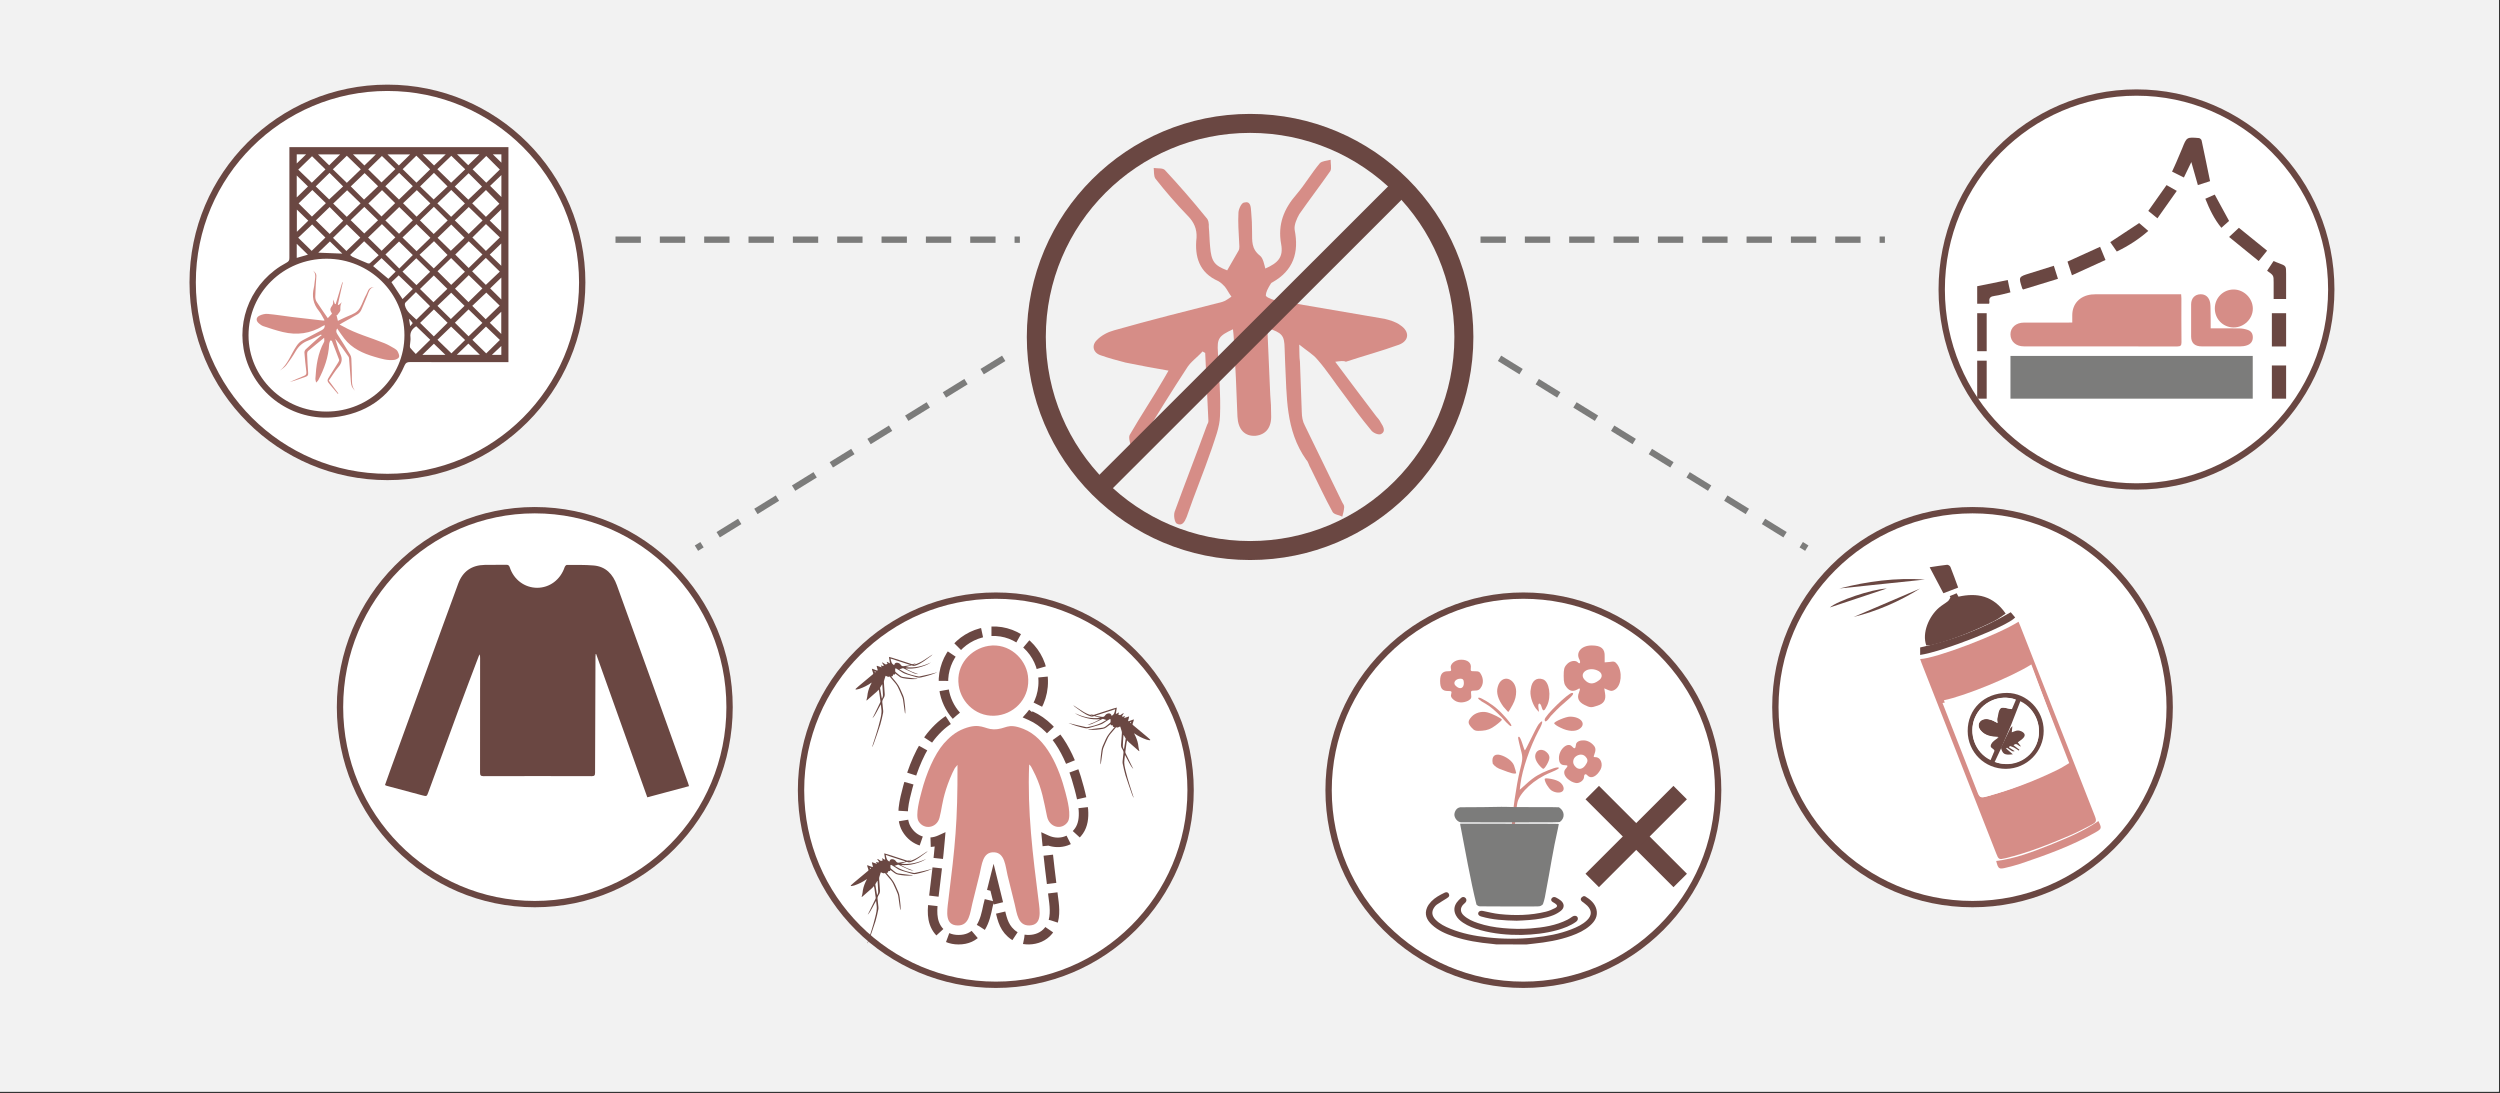 <svg width="526" height="230" xmlns="http://www.w3.org/2000/svg" xmlns:xlink="http://www.w3.org/1999/xlink" overflow="hidden"><rect width="100%" height="100%" fill="#333333" stroke="none"/><defs><clipPath id="clip0"><rect x="0" y="0" width="526" height="230"/></clipPath></defs><g clip-path="url(#clip0)"><rect x="0" y="0" width="525.239" height="229.667" fill="#FFFFFF" transform="scale(1.001 1)"/><rect x="0" y="0" width="525.239" height="229.667" fill="#F2F2F2" transform="scale(1.001 1)"/><path d="M0-41.44C1.04246e-14-18.553-18.33 0-40.941 0-63.552 1.05517e-14-81.881-18.553-81.881-41.44-81.881-64.327-63.552-82.88-40.941-82.88-18.33-82.88 1.56369e-14-64.327 0-41.44Z" stroke="#6A4742" stroke-width="1.331" stroke-miterlimit="8" fill="#FFFFFF" fill-rule="evenodd" transform="matrix(1.001 8.75495e-08 8.74228e-08 -1 490.5 19.472)"/><path d="M0-41.44C1.05517e-14-18.553-18.553 0-41.44 0-64.327 1.05517e-14-82.88-18.553-82.88-41.44-82.88-64.327-64.327-82.88-41.44-82.88-18.553-82.88 1.58276e-14-64.327 0-41.44Z" stroke="#6A4742" stroke-width="1.331" stroke-miterlimit="8" fill="#FFFFFF" fill-rule="evenodd" transform="matrix(1.001 8.75495e-08 8.74228e-08 -1 456.5 107.344)"/><path d="M0-40.941C1.04246e-14-18.33-18.33 0-40.941 0-63.552 1.04246e-14-81.881-18.33-81.881-40.941-81.881-63.552-63.552-81.881-40.941-81.881-18.33-81.881 1.56369e-14-63.552 0-40.941Z" stroke="#6A4742" stroke-width="1.331" stroke-miterlimit="8" fill="#FFFFFF" fill-rule="evenodd" transform="matrix(1.001 8.75495e-08 8.74228e-08 -1 361.5 125.318)"/><path d="M0-41.44C1.04246e-14-18.553-18.33 0-40.941 0-63.552 1.05517e-14-81.881-18.553-81.881-41.44-81.881-64.327-63.552-82.88-40.941-82.88-18.33-82.88 1.56369e-14-64.327 0-41.44Z" stroke="#6A4742" stroke-width="1.331" stroke-miterlimit="8" fill="#FFFFFF" fill-rule="evenodd" transform="matrix(1.001 8.75495e-08 8.74228e-08 -1 153.5 107.344)"/><path d="M0-40.941C1.04246e-14-18.33-18.33 0-40.941 0-63.552 1.04246e-14-81.881-18.33-81.881-40.941-81.881-63.552-63.552-81.881-40.941-81.881-18.33-81.881 1.56369e-14-63.552 0-40.941Z" stroke="#6A4742" stroke-width="1.331" stroke-miterlimit="8" fill="#FFFFFF" fill-rule="evenodd" transform="matrix(1.001 8.75495e-08 8.74228e-08 -1 122.5 18.473)"/><path d="M17.536 46.172C12.709 44.08 8.526 42.31 4.344 40.541 3.861 40.38 3.378 40.219 2.896 39.897 1.931 39.415 0.965 38.771 1.609 37.806 1.931 37.323 3.218 37.163 3.861 37.484 6.918 38.61 9.813 39.897 12.709 41.184 15.444 42.31 18.179 43.758 21.075 44.724 22.362 45.206 23.971 45.206 25.901 45.528 25.097 44.241 24.614 43.276 23.971 42.471 22.04 39.415 20.27 36.519 18.34 33.462 17.857 32.658 17.214 31.854 16.409 31.371 11.422 27.992 6.435 24.614 1.448 21.236 1.126 21.075 0.804 20.914 0.644 20.592 0.322 19.949 0.161 19.305 0 18.662 0.804 18.662 1.609 18.179 2.252 18.501 5.148 20.27 7.883 22.201 10.779 24.131 11.422 24.453 11.905 25.097 12.548 25.258 19.466 28.475 22.684 34.749 26.545 40.702 27.027 41.506 27.671 42.471 28.153 43.276 29.601 45.689 30.245 45.85 33.462 45.206 30.888 41.184 28.475 37.323 25.901 33.301 25.097 32.175 24.292 30.888 23.649 29.762 22.201 27.51 22.523 25.579 24.292 24.292 26.223 23.005 28.153 23.649 29.601 25.901 32.497 30.567 35.393 35.071 38.45 39.737 38.771 40.219 39.093 40.702 39.576 41.345 41.506 38.61 41.506 37.967 39.897 35.554 37.484 31.693 34.91 28.153 32.819 24.131 31.692 22.04 31.371 19.466 30.888 17.214 29.923 12.227 29.279 7.24 28.314 2.252 28.153 1.126 28.153 0 29.44 0 29.923 0 30.888 1.126 31.049 1.931 32.175 8.366 33.141 14.801 34.267 21.236 34.267 21.557 34.267 21.718 34.428 22.04 37.002 26.062 39.576 30.084 42.15 34.106 42.31 34.106 42.632 34.106 42.793 34.106 43.115 32.497 43.919 30.888 43.919 29.279 44.241 23.649 44.402 18.179 44.563 12.548 44.563 12.066 44.402 11.583 44.563 11.261 44.885 10.618 45.528 9.974 46.011 9.331 46.493 9.974 47.298 10.618 47.298 11.261 47.298 15.927 46.976 20.592 46.976 25.097 46.976 25.74 46.976 26.223 46.976 27.027 50.033 25.901 52.767 24.936 55.663 23.971 57.433 23.488 59.203 23.005 60.972 22.684 62.581 22.362 63.707 23.488 63.224 25.097 62.903 26.384 62.098 27.671 61.133 28.636 55.663 34.267 50.033 39.737 44.402 45.206 43.919 45.689 43.597 46.493 43.276 47.137 44.08 47.459 44.724 47.941 45.528 48.263 46.011 48.424 46.654 48.585 47.298 48.585 51.641 48.102 54.215 50.515 55.824 54.215 56.628 55.824 57.915 56.789 59.685 57.272 63.063 58.237 66.281 59.364 69.499 60.651 70.142 60.972 70.464 61.777 70.947 62.42 70.142 62.742 69.338 63.385 68.694 63.224 64.511 61.938 60.328 60.49 56.146 58.881 55.502 58.72 55.02 58.077 54.698 57.433 53.894 56.307 53.25 55.181 52.446 54.054 50.676 51.48 49.711 50.998 46.815 51.48 46.815 53.089 46.815 54.698 46.815 56.307 46.815 56.789 47.298 57.433 47.619 57.916 48.746 59.685 49.872 61.294 50.837 63.224 51.159 63.868 51.32 65.316 50.837 65.638 49.872 66.603 49.228 65.638 48.585 64.672 47.78 63.546 46.976 62.259 46.332 61.133 45.367 59.524 44.724 57.916 42.31 57.594 41.506 57.433 40.702 56.468 40.058 55.824 38.288 58.237 37.967 59.846 39.736 61.938 42.471 65.155 42.954 68.694 42.15 72.716 41.667 75.29 41.667 78.025 41.184 80.76 41.023 81.403 40.219 81.886 39.576 82.53 39.254 81.886 38.45 81.082 38.45 80.438 38.771 76.738 39.254 73.038 39.576 69.338 39.576 68.212 39.415 66.764 38.771 65.959 35.554 62.259 34.749 58.398 37.323 54.054 37.484 53.894 37.484 53.572 37.484 53.25 37.484 52.446 37.484 51.641 37.163 50.998 37.002 50.676 35.876 50.837 35.232 50.998 27.832 53.733 20.431 56.468 13.031 59.203 11.905 59.524 10.618 59.846 9.492 59.685 7.079 59.524 6.274 57.755 7.722 55.985 10.296 52.928 13.031 50.194 15.605 47.298 16.088 47.298 16.731 46.815 17.536 46.172Z" fill="#D68D87" fill-rule="evenodd" transform="matrix(-0.867 -0.5 0.499 -0.866 273.099 124.873)"/><path d="M50.926 0C50.926 3.04 50.926 5.985 50.926 8.987 33.945 8.987 16.999 8.987 0 8.987 0 6.004 0 3.021 0 0 16.981 0 33.91 0 50.926 0Z" fill="#7C7C7B" fill-rule="evenodd" transform="matrix(1.001 0 -0 1 423 74.891)"/><path d="M12.99 5.947C12.99 5.34 12.99 4.869 12.99 4.397 13.007 2.022 14.553 0.354 17.023 0.051 17.343 0.017 17.681 0 18.001 0 23.651 0 29.302 0 34.953 0 35.237 0 35.539 0 35.877 0 35.895 0.354 35.93 0.59 35.93 0.842 35.93 3.925 35.912 7.008 35.948 10.108 35.948 10.748 35.788 10.984 35.059 10.984 24.309 10.967 13.576 10.967 2.826 10.967 1.155 10.967 0.018 9.94 0 8.457-0.018 7.025 1.155 5.964 2.843 5.964 5.864 5.964 8.885 5.964 11.906 5.964 12.208 5.947 12.528 5.947 12.99 5.947Z" fill="#D68D87" fill-rule="evenodd" transform="matrix(1.001 0 -0 1 423 61.91)"/><path d="M4.126 7.171C6.254 7.171 8.257 7.155 10.242 7.188 10.814 7.205 11.422 7.321 11.959 7.52 12.746 7.802 13.014 8.449 12.978 9.196 12.942 9.959 12.495 10.507 11.726 10.756 11.297 10.905 10.796 10.972 10.332 10.972 7.649 10.988 4.967 10.988 2.284 10.972 0.782 10.972 0.031 10.291 0.013 8.897-0.004 6.624-0.004 4.367 0.013 2.094 0.031 0.849 0.782 0.052 1.927 0.003 3.036-0.047 3.822 0.633 4.019 1.845 4.073 2.226 4.091 2.608 4.091 3.006 4.126 4.367 4.126 5.728 4.126 7.171Z" fill="#D68D87" fill-rule="evenodd" transform="matrix(1.001 0 -0 1 461 61.91)"/><path d="M0 3.939C0.019 1.746 1.769 0 3.948 0 6.126 0 7.97 1.839 7.989 4.013 7.989 6.186 6.145 7.989 3.929 7.989 1.695 7.951-0.018 6.205 0 3.939Z" fill="#D68D87" fill-rule="evenodd" transform="matrix(1.001 0 -0 1 466 60.912)"/><path d="M7.989 9.159C7.216 9.404 6.387 9.685 5.426 9.986 4.974 8.39 4.541 6.85 4.051 5.141 3.504 6.268 3.015 7.301 2.487 8.39 1.639 7.958 0.867 7.582 0 7.15 0.301 6.475 0.622 5.836 0.886 5.198 1.3 4.221 1.733 3.245 2.129 2.269 3.071-0.116 3.071-0.134 5.652 0.091 5.859 0.11 6.18 0.391 6.217 0.617 6.82 3.414 7.386 6.23 7.989 9.159Z" fill="#6A4742" fill-rule="evenodd" transform="matrix(1.001 0 -0 1 457 28.958)"/><path d="M1.373 7.988C1.373 6.777 1.373 5.616 1.373 4.455 1.373 3.021 1.373 3.021 0 2.048 0.44 1.383 0.897 0.7 1.355 0 1.76 0.171 2.094 0.324 2.446 0.444 3.994 1.024 3.994 1.024 3.994 2.663 3.994 4.421 3.994 6.179 3.994 7.988 3.132 7.988 2.323 7.988 1.373 7.988Z" fill="#6A4742" fill-rule="evenodd" transform="matrix(1.001 0 -0 1 477 54.92)"/><path d="M6.99 2.596C5.825 2.869 4.766 3.195 3.671 3.341 2.842 3.45 2.418 3.722 2.577 4.63 2.595 4.739 2.524 4.866 2.506 4.993 1.677 4.993 0.865 4.993 0 4.993 0 3.758 0 2.56 0 1.307 2.118 0.871 4.219 0.436 6.425 0 6.584 0.853 6.778 1.688 6.99 2.596Z" fill="#6A4742" fill-rule="evenodd" transform="matrix(1.001 0 -0 1 416 58.915)"/><path d="M7.988 2.774C5.626 3.86 3.318 4.906 0.938 5.991 0.613 4.986 0.307 4.081 0 3.116 2.29 2.071 4.544 1.066 6.852 0 7.231 0.905 7.592 1.769 7.988 2.774Z" fill="#6A4742" fill-rule="evenodd" transform="matrix(1.001 0 -0 1 435 51.925)"/><path d="M2.996 6.99C1.948 6.99 1.026 6.99 0 6.99 0 4.666 0 2.358 0 0 0.964 0 1.948 0 2.996 0 2.996 2.307 2.996 4.598 2.996 6.99Z" fill="#6A4742" fill-rule="evenodd" transform="matrix(1.001 0 -0 1 478 65.904)"/><path d="M0 1.928C0.777 1.207 1.438 0.594 2.06 0 4.023 1.603 5.967 3.171 7.989 4.81 7.464 5.459 6.919 6.143 6.22 6.99 4.101 5.278 2.06 3.603 0 1.928Z" fill="#6A4742" fill-rule="evenodd" transform="matrix(1.001 0 -0 1 469 47.931)"/><path d="M1.919 6.99C1.202 6.405 0.601 5.917 0 5.429 1.268 3.625 2.52 1.869 3.838 0 4.489 0.358 5.157 0.748 5.991 1.219 4.606 3.17 3.288 5.056 1.919 6.99Z" fill="#6A4742" fill-rule="evenodd" transform="matrix(1.001 0 -0 1 452 38.944)"/><path d="M0.663 4.993C0.515 4.821 0.478 4.802 0.478 4.764-0.317 2.325-0.317 2.325 2.014 1.601 3.679 1.086 5.343 0.553 7.119 0 7.415 0.915 7.674 1.772 7.988 2.744 5.491 3.506 3.068 4.25 0.663 4.993Z" fill="#6A4742" fill-rule="evenodd" transform="matrix(1.001 0 -0 1 425 55.919)"/><path d="M0 4.011C2.095 2.624 4.073 1.32 6.07 0 6.637 0.495 7.284 1.04 7.989 1.651 6.109 3.318 3.896 4.77 1.371 5.991 0.901 5.315 0.431 4.638 0 4.011Z" fill="#6A4742" fill-rule="evenodd" transform="matrix(1.001 0 -0 1 444 46.932)"/><path d="M4.993 5.546C4.533 5.952 3.982 6.438 3.369 6.99 1.884 5.174 0.873 3.081 0 0.876 0.72 0.568 1.378 0.276 1.976 0 3.002 1.865 3.982 3.665 4.993 5.546Z" fill="#6A4742" fill-rule="evenodd" transform="matrix(1.001 0 -0 1 464 40.941)"/><path d="M0 0C0.992 0 1.962 0 2.996 0 2.996 2.318 2.996 4.637 2.996 6.99 2.004 6.99 1.034 6.99 0 6.99 0 4.671 0 2.37 0 0Z" fill="#6A4742" fill-rule="evenodd" transform="matrix(1.001 0 -0 1 478 76.889)"/><path d="M1.997 7.989C1.327 7.989 0.684 7.989 0 7.989 0 5.319 0 2.689 0 0 0.67 0 1.313 0 1.997 0 1.997 2.669 1.997 5.3 1.997 7.989Z" fill="#6A4742" fill-rule="evenodd" transform="matrix(1.001 0 -0 1 416 65.904)"/><path d="M0 0C0.68 0 1.303 0 1.997 0 1.997 2.656 1.997 5.293 1.997 7.988 1.36 7.988 0.722 7.988 0 7.988 0 5.372 0 2.735 0 0Z" fill="#6A4742" fill-rule="evenodd" transform="matrix(1.001 0 -0 1 416 75.89)"/><path d="M0-44.935C1.14416e-14-20.118-20.118 0-44.935 0-69.752 1.14416e-14-89.87-20.118-89.87-44.935-89.87-69.752-69.752-89.87-44.935-89.87-20.118-89.87 1.71624e-14-69.752 0-44.935Z" stroke="#6A4742" stroke-width="3.994" stroke-miterlimit="8" fill="none" fill-rule="evenodd" transform="matrix(1.001 8.75495e-08 8.74228e-08 -1 308 25.962)"/><path d="M0 0-64.06-64.06" stroke="#6A4742" stroke-width="3.994" stroke-miterlimit="8" fill="none" fill-rule="evenodd" transform="matrix(1.001 8.75495e-08 8.74228e-08 -1 295.153 38.944)"/><path d="M9.878 0C25.28 0 40.568 0 55.919 0 55.919 15.066 55.919 30.108 55.919 45.237 55.638 45.237 55.37 45.237 55.102 45.237 48.467 45.237 41.831 45.249 35.196 45.224 34.608 45.224 34.328 45.387 34.085 45.937 31.495 51.951 26.901 55.614 20.342 56.69 11.473 58.14 2.86 52.526 0.575 43.924-1.479 36.209 2.094 28.12 9.278 24.306 9.75 24.056 9.891 23.794 9.878 23.294 9.865 15.829 9.878 8.34 9.878 0.863 9.878 0.6 9.878 0.338 9.878 0ZM34.06 39.56C34.06 30.683 26.722 23.481 17.688 23.481 8.602 23.481 1.29 30.67 1.29 39.598 1.29 48.425 8.64 55.639 17.637 55.639 26.735 55.652 34.06 48.487 34.06 39.56ZM21.184 15.479C20.201 14.491 19.232 13.516 18.338 12.603 17.356 13.566 16.36 14.529 15.442 15.416 16.399 16.354 17.381 17.317 18.338 18.267 19.27 17.355 20.24 16.404 21.184 15.479ZM25.625 12.578C24.63 13.541 23.647 14.491 22.754 15.366 23.736 16.329 24.732 17.305 25.612 18.167 26.556 17.267 27.539 16.317 28.509 15.392 27.552 14.466 26.582 13.516 25.625 12.578ZM54.12 40.573C53.124 39.61 52.129 38.66 51.197 37.76 50.253 38.685 49.271 39.648 48.339 40.548 49.296 41.486 50.279 42.448 51.249 43.399 52.18 42.486 53.15 41.523 54.12 40.573ZM47.561 18.267C48.518 17.329 49.513 16.367 50.483 15.429 49.513 14.491 48.518 13.528 47.574 12.603 46.604 13.528 45.608 14.491 44.651 15.416 45.608 16.379 46.604 17.342 47.561 18.267ZM24.846 11.828C23.902 10.903 22.907 9.953 22.014 9.077 21.044 10.003 20.036 10.965 19.079 11.878 20.036 12.803 21.006 13.754 21.937 14.666 22.881 13.741 23.877 12.778 24.846 11.828ZM14.587 7.489C15.569 6.527 16.565 5.564 17.458 4.689 16.514 3.763 15.544 2.801 14.638 1.913 13.694 2.826 12.711 3.788 11.741 4.739 12.685 5.639 13.655 6.589 14.587 7.489ZM47.574 26.944C46.617 27.895 45.621 28.87 44.69 29.783 45.634 30.733 46.604 31.708 47.51 32.608 48.492 31.646 49.475 30.683 50.445 29.733 49.526 28.845 48.556 27.907 47.574 26.944ZM29.326 1.863C28.33 2.826 27.348 3.788 26.442 4.676 27.373 5.589 28.356 6.552 29.236 7.427 30.18 6.514 31.176 5.551 32.146 4.614 31.214 3.713 30.244 2.751 29.326 1.863ZM33.69 4.639C34.66 5.589 35.642 6.552 36.586 7.477 37.531 6.564 38.513 5.601 39.458 4.676 38.513 3.738 37.531 2.763 36.561 1.8 35.617 2.751 34.634 3.713 33.69 4.639ZM54.107 4.714C53.124 3.726 52.142 2.751 51.261 1.863 50.279 2.813 49.296 3.776 48.39 4.676 49.322 5.589 50.304 6.552 51.261 7.489 52.18 6.589 53.163 5.639 54.107 4.714ZM43.873 14.666C44.83 13.741 45.825 12.778 46.77 11.853 45.825 10.915 44.843 9.94 43.898 9.015 42.929 9.953 41.933 10.915 40.976 11.841 41.946 12.766 42.916 13.716 43.873 14.666ZM21.86 21.856C22.881 20.868 23.877 19.918 24.783 19.042 23.826 18.105 22.843 17.142 21.937 16.254 21.006 17.167 20.023 18.13 19.04 19.092 19.972 20.005 20.942 20.968 21.86 21.856ZM40.21 18.28C41.18 17.329 42.176 16.367 43.145 15.429 42.188 14.491 41.219 13.516 40.249 12.553 39.266 13.516 38.284 14.479 37.314 15.416 38.284 16.379 39.266 17.355 40.21 18.28ZM35.821 22.706C34.8 21.706 33.817 20.743 32.924 19.855 31.967 20.768 30.972 21.718 30.066 22.593 31.01 23.556 31.98 24.531 32.975 25.544 33.958 24.569 34.915 23.606 35.821 22.706ZM43.809 36.172C44.817 35.197 45.812 34.246 46.693 33.396 45.749 32.471 44.779 31.508 43.886 30.633 42.941 31.533 41.946 32.483 41.002 33.396 41.946 34.334 42.916 35.297 43.809 36.172ZM32.95 5.414C31.954 6.377 30.972 7.339 30.04 8.24 31.01 9.177 31.993 10.14 32.911 11.028 33.856 10.115 34.838 9.152 35.821 8.215 34.889 7.289 33.907 6.352 32.95 5.414ZM43.809 21.806C44.817 20.855 45.812 19.905 46.693 19.067 45.749 18.117 44.766 17.154 43.898 16.292 42.954 17.204 41.971 18.155 41.027 19.08 41.959 19.98 42.929 20.943 43.809 21.806ZM40.159 32.633C41.18 31.646 42.176 30.695 43.082 29.82 42.125 28.87 41.142 27.907 40.236 27.007 39.292 27.932 38.296 28.895 37.327 29.845 38.271 30.77 39.241 31.721 40.159 32.633ZM40.223 25.519C41.231 24.544 42.214 23.581 43.12 22.693 42.137 21.693 41.168 20.705 40.274 19.793 39.266 20.743 38.258 21.681 37.237 22.643 38.233 23.606 39.215 24.544 40.223 25.519ZM39.458 26.232C38.488 25.282 37.492 24.306 36.548 23.381 35.591 24.319 34.608 25.256 33.651 26.194 34.634 27.145 35.629 28.095 36.586 29.032 37.531 28.107 38.513 27.145 39.458 26.232ZM41.014 26.119C42.023 27.119 42.992 28.082 43.886 28.982 44.843 28.07 45.838 27.107 46.77 26.219 45.812 25.269 44.843 24.294 43.873 23.343 42.903 24.281 41.92 25.232 41.014 26.119ZM51.134 36.209C52.129 35.247 53.124 34.271 54.081 33.346 53.124 32.421 52.155 31.471 51.261 30.608 50.291 31.533 49.283 32.483 48.314 33.396 49.271 34.359 50.228 35.309 51.134 36.209ZM36.612 21.893C37.569 20.968 38.564 20.005 39.522 19.08 38.513 18.092 37.531 17.129 36.586 16.204 35.629 17.129 34.634 18.08 33.651 19.017 34.634 19.98 35.629 20.943 36.612 21.893ZM47.535 39.798C48.505 38.86 49.488 37.91 50.445 36.984 49.475 36.034 48.492 35.084 47.535 34.146 46.591 35.059 45.608 36.022 44.664 36.947 45.621 37.91 46.591 38.873 47.535 39.798ZM48.288 26.132C49.296 27.119 50.266 28.095 51.172 28.982 52.142 28.07 53.137 27.119 54.107 26.194 53.137 25.232 52.155 24.269 51.172 23.306 50.215 24.256 49.232 25.206 48.288 26.132ZM37.352 36.984C38.296 37.91 39.279 38.873 40.236 39.823 41.193 38.885 42.163 37.922 43.133 36.959 42.176 36.022 41.18 35.059 40.249 34.146 39.292 35.084 38.309 36.047 37.352 36.984ZM29.326 16.204C28.317 17.179 27.322 18.13 26.416 19.017 27.373 19.955 28.356 20.918 29.262 21.806 30.206 20.893 31.189 19.93 32.146 18.992 31.214 18.067 30.244 17.104 29.326 16.204ZM51.197 16.192C50.24 17.129 49.258 18.105 48.339 19.017 49.283 19.955 50.266 20.93 51.185 21.843 52.155 20.918 53.137 19.955 54.12 19.005 53.163 18.08 52.18 17.142 51.197 16.192ZM14.702 9.027C13.732 9.978 12.724 10.953 11.818 11.841 12.762 12.778 13.732 13.741 14.612 14.616 15.569 13.704 16.552 12.741 17.547 11.79 16.629 10.878 15.659 9.94 14.702 9.027ZM29.351 9.052C28.343 10.027 27.373 10.99 26.48 11.853 27.399 12.766 28.369 13.729 29.236 14.591 30.18 13.666 31.163 12.703 32.107 11.778 31.201 10.878 30.232 9.928 29.351 9.052ZM14.561 21.831C15.557 20.868 16.539 19.918 17.445 19.03 16.514 18.105 15.531 17.142 14.663 16.267 13.706 17.179 12.698 18.13 11.728 19.055 12.685 19.993 13.655 20.943 14.561 21.831ZM48.301 11.828C49.271 12.778 50.253 13.741 51.185 14.666 52.129 13.741 53.112 12.778 54.018 11.903 53.086 10.953 52.116 9.965 51.197 9.027 50.228 9.953 49.245 10.903 48.301 11.828ZM15.416 8.265C16.373 9.19 17.356 10.14 18.236 11.003 19.206 10.103 20.214 9.152 21.171 8.265 20.201 7.302 19.244 6.339 18.313 5.414 17.356 6.352 16.386 7.302 15.416 8.265ZM25.689 5.464C24.693 6.427 23.698 7.377 22.779 8.265 23.711 9.202 24.681 10.178 25.561 11.04 26.544 10.103 27.539 9.152 28.522 8.227 27.552 7.289 26.582 6.339 25.689 5.464ZM40.261 5.414C39.292 6.364 38.309 7.327 37.352 8.265 38.309 9.19 39.304 10.14 40.198 11.015 41.155 10.115 42.163 9.165 43.12 8.265 42.15 7.302 41.193 6.339 40.261 5.414ZM39.509 11.841C38.513 10.865 37.544 9.915 36.663 9.052 35.668 10.003 34.66 10.953 33.766 11.803 34.723 12.753 35.693 13.716 36.612 14.629 37.556 13.741 38.526 12.791 39.509 11.841ZM47.484 11.053C48.48 10.103 49.475 9.152 50.368 8.302 49.411 7.352 48.441 6.377 47.548 5.489 46.604 6.402 45.608 7.364 44.639 8.302 45.596 9.227 46.578 10.165 47.484 11.053ZM50.457 22.593C49.475 21.643 48.505 20.705 47.574 19.805 46.617 20.743 45.634 21.731 44.74 22.606 45.672 23.544 46.642 24.519 47.561 25.431 48.518 24.494 49.488 23.544 50.457 22.593ZM46.808 40.586C45.812 39.623 44.817 38.66 43.873 37.76 42.929 38.672 41.933 39.635 41.002 40.535 41.971 41.486 42.967 42.448 43.937 43.386 44.868 42.486 45.851 41.536 46.808 40.586ZM21.95 7.514C22.92 6.577 23.915 5.614 24.885 4.676 23.902 3.726 22.92 2.763 21.95 1.813 20.98 2.751 19.997 3.713 19.015 4.664 19.997 5.626 20.993 6.589 21.95 7.514ZM46.833 4.664C45.864 3.726 44.868 2.763 43.911 1.825 42.941 2.763 41.946 3.713 40.976 4.651 41.946 5.601 42.929 6.564 43.873 7.489 44.843 6.577 45.838 5.614 46.833 4.664ZM32.962 12.603C31.967 13.566 30.984 14.529 30.053 15.429 31.01 16.367 31.993 17.329 32.924 18.23 33.868 17.305 34.851 16.342 35.821 15.392 34.889 14.479 33.907 13.528 32.962 12.603ZM39.445 33.459C38.45 32.471 37.467 31.496 36.471 30.508 35.757 31.221 35.004 31.946 34.277 32.696 34.162 32.808 34.124 33.071 34.149 33.234 34.443 34.646 35.642 35.372 36.561 36.297 37.569 35.297 38.539 34.346 39.445 33.459ZM36.535 37.685C35.706 38.235 35.183 38.91 35.323 39.998 35.4 40.56 35.234 41.148 35.208 41.736 35.196 41.911 35.208 42.136 35.298 42.261 35.668 42.711 36.076 43.124 36.446 43.524 37.531 42.461 38.513 41.486 39.483 40.535 38.539 39.623 37.544 38.66 36.535 37.685ZM25.587 19.805C24.642 20.73 23.66 21.693 22.639 22.693 22.805 22.818 22.971 22.994 23.162 23.081 24.221 23.556 25.293 24.019 26.365 24.456 26.493 24.506 26.722 24.494 26.812 24.406 27.437 23.856 28.049 23.294 28.649 22.743 27.539 21.693 26.556 20.743 25.587 19.805ZM33.664 31.971C34.404 31.245 35.145 30.52 35.821 29.845 34.825 28.895 33.83 27.932 32.847 26.982 32.375 27.432 31.839 27.945 31.329 28.42 32.107 29.608 32.873 30.77 33.664 31.971ZM27.475 25.032C28.573 25.944 29.632 26.832 30.678 27.707 31.176 27.207 31.699 26.694 32.209 26.194 31.214 25.244 30.219 24.294 29.249 23.356 28.662 23.894 28.062 24.469 27.475 25.032ZM18.39 19.843C17.509 20.693 16.667 21.506 15.94 22.206 17.522 22.268 19.27 22.343 21.006 22.406 20.099 21.518 19.194 20.63 18.39 19.843ZM32.886 3.863C33.677 3.088 34.481 2.301 35.272 1.525 33.728 1.525 32.095 1.525 30.487 1.525 31.316 2.338 32.12 3.126 32.886 3.863ZM54.439 5.877C53.584 6.702 52.754 7.489 52.065 8.152 52.856 8.94 53.673 9.74 54.439 10.503 54.439 9.04 54.439 7.464 54.439 5.877ZM11.422 10.578C12.252 9.765 13.068 8.965 13.783 8.277 13.017 7.527 12.2 6.727 11.422 5.964 11.422 7.464 11.422 9.052 11.422 10.578ZM45.111 1.5C45.966 2.338 46.782 3.138 47.459 3.801 48.237 3.038 49.066 2.238 49.832 1.5 48.352 1.5 46.744 1.5 45.111 1.5ZM42.75 1.513C41.053 1.513 39.432 1.513 37.875 1.513 38.692 2.301 39.509 3.113 40.287 3.863 41.053 3.138 41.857 2.363 42.75 1.513ZM28.062 1.513C26.403 1.513 24.783 1.513 23.239 1.513 24.055 2.301 24.885 3.113 25.65 3.863 26.403 3.126 27.22 2.338 28.062 1.513ZM52.002 36.959C52.793 37.722 53.609 38.523 54.413 39.31 54.413 37.772 54.413 36.184 54.413 34.634 53.584 35.422 52.754 36.222 52.002 36.959ZM18.236 3.826C19.015 3.063 19.819 2.251 20.559 1.525 19.104 1.525 17.483 1.525 15.888 1.525 16.705 2.338 17.522 3.126 18.236 3.826ZM54.413 24.969C54.413 23.393 54.413 21.818 54.413 20.268 53.584 21.068 52.767 21.868 51.989 22.618 52.767 23.369 53.584 24.169 54.413 24.969ZM37.824 43.711C39.445 43.711 41.066 43.711 42.673 43.711 41.831 42.898 41.014 42.098 40.249 41.361 39.47 42.111 38.654 42.898 37.824 43.711ZM45.06 43.699C46.744 43.699 48.365 43.699 49.922 43.699 49.105 42.911 48.288 42.111 47.497 41.336 46.731 42.073 45.927 42.861 45.06 43.699ZM54.426 27.445C53.584 28.27 52.767 29.058 52.078 29.72 52.844 30.483 53.648 31.283 54.426 32.058 54.426 30.583 54.426 29.008 54.426 27.445ZM54.401 17.805C54.401 16.204 54.401 14.629 54.401 13.103 53.584 13.904 52.767 14.704 51.989 15.454 52.767 16.204 53.571 16.992 54.401 17.805ZM13.847 15.479C13.056 14.704 12.239 13.916 11.448 13.141 11.448 14.654 11.448 16.242 11.448 17.817 12.29 16.992 13.107 16.204 13.847 15.479ZM11.422 23.306C12.277 23.056 13.068 22.831 13.77 22.631 12.979 21.868 12.188 21.081 11.422 20.343 11.422 21.243 11.422 22.243 11.422 23.306ZM13.4 1.513C12.749 1.513 12.098 1.513 11.422 1.513 11.422 2.188 11.422 2.826 11.422 3.438 12.086 2.801 12.736 2.176 13.4 1.513ZM54.426 41.836C53.762 42.461 53.112 43.074 52.435 43.711 53.086 43.711 53.75 43.711 54.426 43.711 54.426 43.036 54.426 42.398 54.426 41.836ZM54.439 1.513C53.724 1.513 53.086 1.513 52.639 1.513 53.214 2.075 53.864 2.701 54.439 3.276 54.439 2.813 54.439 2.188 54.439 1.513ZM35.272 37.672C35.527 37.36 35.693 37.16 35.808 37.022 35.591 36.747 35.361 36.472 35.132 36.184 35.093 36.209 35.068 36.222 35.03 36.247 35.106 36.672 35.17 37.085 35.272 37.672Z" fill="#6A4742" fill-rule="evenodd" transform="matrix(1.001 0 -0 1 51 30.955)"/><path d="M15.463 14.715C15.388 14.98 15.251 15.245 15.238 15.509 15.101 18.233 14.188 20.717 12.95 23.088 12.874 23.226 12.737 23.327 12.499 23.579 12.424 23.201 12.324 22.962 12.349 22.722 12.499 20.049 12.85 17.413 14.175 15.018 14.275 14.829 14.188 14.551 14.188 14.148 12.95 15.169 11.849 16.039 10.799 16.947 10.661 17.06 10.598 17.35 10.611 17.565 10.661 18.889 10.723 20.213 10.824 21.524 10.861 21.965 10.761 22.205 10.311 22.356 9.198 22.735 8.097 23.176 6.947 23.466 7.947 23.037 8.935 22.571 9.948 22.167 10.373 22.003 10.498 21.776 10.448 21.322 10.273 19.973 10.148 18.611 10.036 17.25 10.023 17.023 10.161 16.72 10.336 16.569 11.261 15.698 12.224 14.854 13.175 13.996 13.325 13.858 13.5 13.757 13.662 13.643 13.625 13.58 13.575 13.53 13.537 13.467 12.637 13.895 11.774 14.375 10.849 14.728 9.661 15.169 8.81 15.925 8.172 17.035 7.597 18.031 6.934 18.99 6.247 19.897 5.884 20.364 5.371 20.717 4.884 21.058 6.584 19.696 7.209 17.59 8.385 15.875 8.723 15.371 9.085 14.98 9.623 14.702 10.974 14.009 12.299 13.252 13.662 12.559 14.1 12.332 14.338 12.042 14.325 11.487 14.188 11.55 14.05 11.588 13.95 11.651 11.299 13.29 8.46 13.656 5.471 12.937 4.096 12.609 2.758 12.155 1.419 11.714 1.069 11.601 0.757 11.361 0.469 11.121-0.206 10.554-0.156 9.835 0.644 9.47 1.157 9.23 1.782 9.079 2.332 9.129 4.033 9.28 5.709 9.558 7.41 9.772 9.623 10.037 11.824 10.289 14.037 10.541 14.088 10.541 14.15 10.504 14.275 10.466 13.863 9.785 13.537 9.066 13.062 8.473 11.874 7.011 11.586 5.409 12.024 3.606 12.162 3.039 12.149 2.434 12.262 1.866 12.387 1.173 12.387 0.53 11.824 0 12.224 0.328 12.599 0.618 12.549 1.248 12.437 2.673 12.362 4.098 12.324 5.523 12.312 5.876 12.424 6.279 12.599 6.569 13.35 7.73 14.15 8.852 14.95 10.024 15.288 9.671 15.563 9.369 15.838 9.079 15.338 8.234 15.388 8.07 15.963 7.225 16.139 6.96 16.051 6.519 16.088 6.103 16.213 6.443 16.326 6.733 16.439 7.036 16.501 7.049 16.551 7.061 16.614 7.074 17.076 5.535 17.539 4.01 18.002 2.471 18.039 2.484 18.077 2.484 18.114 2.497 17.764 4.06 17.414 5.611 17.064 7.175 17.114 7.2 17.164 7.238 17.226 7.263 17.464 7.061 17.702 6.847 17.952 6.645 17.552 7.137 17.589 7.679 17.602 8.284 17.614 8.663 17.151 9.041 16.914 9.419 16.864 9.394 16.826 9.369 16.776 9.344 16.864 9.722 16.964 10.113 17.076 10.592 17.539 10.365 18.002 10.15 18.452 9.936 19.402 9.47 20.54 9.18 21.253 8.461 21.979 7.73 22.279 6.569 22.766 5.586 22.966 5.195 23.192 4.804 23.342 4.401 23.567 3.77 24.029 3.505 24.68 3.455 23.679 3.682 23.567 4.577 23.254 5.308 22.816 6.305 22.441 7.339 21.979 8.322 21.816 8.675 21.516 9.016 21.191 9.217 20.178 9.835 19.127 10.39 18.089 10.97 17.902 11.084 17.714 11.197 17.427 11.373 17.714 11.525 17.914 11.626 18.102 11.727 20.878 13.303 23.967 14.11 26.893 15.308 27.606 15.598 28.269 16.001 28.932 16.379 29.194 16.531 29.482 16.745 29.619 16.997 29.807 17.363 30.032 17.855 29.932 18.195 29.845 18.473 29.319 18.75 28.956 18.8 27.518 19.002 26.155 18.548 24.792 18.157 22.329 17.439 20.053 16.405 18.415 14.312 17.889 13.643 17.427 12.912 16.926 12.193 16.664 12.597 16.676 12.962 16.951 13.378 17.877 14.803 18.777 16.241 19.652 17.691 19.803 17.93 19.89 18.233 19.903 18.51 19.965 19.671 19.978 20.818 20.015 21.978 20.053 23.125 19.865 24.298 20.678 25.307 20.04 24.664 19.852 24.222 19.803 23.415 19.677 21.802 19.552 20.187 19.427 18.573 19.415 18.435 19.402 18.258 19.327 18.157 18.439 16.871 17.539 15.585 16.514 14.362 16.864 15.421 17.114 16.531 17.589 17.54 18.089 18.624 17.927 19.431 17.176 20.314 16.439 21.183 15.838 22.192 15.163 23.163 15.838 24.071 16.514 24.979 17.176 25.874 17.139 25.899 17.101 25.937 17.064 25.962 16.539 25.345 16.026 24.727 15.501 24.109 14.725 23.176 14.725 23.176 15.388 22.129 15.988 21.196 16.576 20.25 17.164 19.305 17.264 19.141 17.389 18.889 17.326 18.75 16.839 17.413 16.314 16.102 15.801 14.778 15.651 14.74 15.551 14.728 15.463 14.715Z" fill="#D68D87" fill-rule="evenodd" transform="matrix(1.001 0 -0 1 54 56.917)"/><path d="M0 7.855C3.261 7.743 16.398 2.736 20.671 0 20.821 0.335 20.952 0.651 21.083 0.987 26.274 14.239 31.465 27.473 36.656 40.726 37.144 41.992 37.106 42.159 35.85 42.811 34.389 43.574 32.927 44.337 31.409 44.989 27.024 46.868 22.601 48.618 17.953 49.754 16.585 50.089 16.473 50.033 15.986 48.748 10.776 35.44 5.547 22.131 0.337 8.804 0.225 8.525 0.131 8.209 0 7.855ZM4.704 17.106C4.854 17.478 4.966 17.794 5.097 18.111 7.346 23.881 9.614 29.651 11.863 35.421 12.519 37.115 12.537 37.134 14.299 36.668 19.396 35.291 24.306 33.411 29.029 31.084 29.816 30.694 30.566 30.191 31.334 29.744 28.71 23.006 26.124 16.417 23.557 9.791 19.321 12.341 9.277 16.25 4.704 17.106Z" fill="#D68D87" fill-rule="evenodd" transform="matrix(1.001 0 -0 1 404 130.81)"/><path d="M5.214 0.608C5.679 0.405 6.145 0.221 6.664 0 6.807 0.258 6.932 0.479 7.058 0.719 10.96-0.147 14.362 0.498 16.976 4.276 16.152 4.829 15.4 5.418 14.576 5.842 10.441 7.888 6.198 9.676 1.74 10.818 1.257 10.947 0.756 10.929 0.29 10.984-0.658 8.349 0.845 4.865 2.958 3.041 3.549 2.525 4.247 2.156 4.855 1.659 5.07 1.474 5.196 1.161 5.357 0.903 5.303 0.792 5.267 0.7 5.214 0.608Z" fill="#6A4742" fill-rule="evenodd" transform="matrix(1.001 0 -0 1 405 124.819)"/><path d="M21.48 0C22.22 1.506 22.201 1.619 20.851 2.392 15.855 5.235 10.49 7.156 5.088 8.982 4.126 9.302 3.127 9.547 2.146 9.792 0.574 10.187 0.425 10.093 0 8.398 3.867 7.928 7.493 6.553 11.082 5.122 14.634 3.672 18.224 2.26 21.48 0Z" fill="#D68D87" fill-rule="evenodd" transform="matrix(1.001 0 -0 1 420 172.75)"/><path d="M0 8.987C0 8.372 0 7.848 0 7.414 6.706 5.913 12.973 3.58 19.039 0 19.277 0.289 19.624 0.687 19.971 1.103 18.4 2.911 4.751 8.3 0 8.987Z" fill="#6A4742" fill-rule="evenodd" transform="matrix(1.001 0 -0 1 404 128.813)"/><path d="M0 0.524C1.302 0.326 2.475 0.127 3.684 0.001 3.907-0.017 4.298 0.253 4.373 0.47 4.931 1.859 5.433 3.285 5.991 4.8 4.968 5.197 3.982 5.576 2.884 5.991 1.916 4.187 0.986 2.401 0 0.524Z" fill="#6A4742" fill-rule="evenodd" transform="matrix(1.001 0 -0 1 406 118.828)"/><path d="M17.974 0.115C11.976 0.749 5.978 1.364 0 1.997 5.882 0.488 11.86-0.314 17.974 0.115Z" fill="#6A4742" fill-rule="evenodd" transform="matrix(1.001 0 -0 1 387 121.823)"/><path d="M13.98 0C9.563 2.762 4.897 4.773 0 5.991 4.666 4.001 9.332 1.99 13.98 0Z" fill="#6A4742" fill-rule="evenodd" transform="matrix(1.001 0 -0 1 390 123.821)"/><path d="M11.983 0C8.001 1.317 4.037 2.655 0 3.994 1.523 2.612 8.808 0.132 11.983 0Z" fill="#6A4742" fill-rule="evenodd" transform="matrix(1.001 0 -0 1 385 123.821)"/><path d="M0 7.534C4.458 6.633 14.251 2.607 18.38 0 20.901 6.806 23.404 13.611 25.962 20.552 25.213 21.012 24.483 21.51 23.715 21.932 19.111 24.348 14.324 26.265 9.354 27.683 7.637 28.182 7.619 28.143 6.979 26.399 4.787 20.456 2.576 14.513 0.384 8.57 0.256 8.263 0.146 7.937 0 7.534ZM5.536 14.244C5.554 18.75 8.971 22.296 13.283 22.258 17.503 22.239 20.901 18.615 20.901 14.168 20.901 9.796 17.503 6.116 13.465 6.116 8.88 6.154 5.518 9.586 5.536 14.244Z" fill="#FFFFFF" fill-rule="evenodd" transform="matrix(1.001 0 -0 1 409 139.797)"/><path d="M0 8.026C-0.019 3.416 3.481 0.019 8.236 0 12.439 0 15.996 3.643 15.977 7.97 15.977 12.372 12.42 15.939 8.045 15.977 3.576 15.996 0.019 12.485 0 8.026ZM9.13 6.736C8.464 8.311 7.779 9.886 7.114 11.461 6.638 12.485 6.162 13.491 5.668 14.535 9.168 15.768 13.01 14.06 14.436 10.759 15.882 7.381 14.417 3.359 11.07 1.746 10.423 3.416 9.776 5.085 9.13 6.736ZM10.157 1.404C6.695 0.209 2.91 1.954 1.503 5.275 0.114 8.577 1.56 12.599 4.812 14.136 5.116 13.396 5.421 12.675 5.649 12.144 5.269 11.783 4.85 11.575 4.812 11.309 4.774 11.005 5.021 10.607 5.25 10.341 5.573 10 5.991 9.753 6.505 9.355 4.945 9.298 3.652 9.051 2.72 7.932 1.883 6.926 2.34 5.711 3.633 5.522 4.051 5.465 4.508 5.56 4.926 5.692 5.383 5.844 5.82 6.11 6.315 6.357 6.277 5.977 6.182 5.636 6.258 5.351 6.429 4.611 6.486 3.605 6.98 3.226 7.399 2.903 8.388 3.302 9.301 3.416 9.491 2.941 9.814 2.201 10.157 1.404Z" fill="#6A4742" fill-rule="evenodd" transform="matrix(1.001 0 -0 1 414 145.789)"/><path d="M3.337 4.911C3.96 3.268 4.583 1.643 5.207 0 8.433 1.587 9.845 5.546 8.452 8.87 7.077 12.119 3.373 13.8 0 12.586 0.458 11.578 0.935 10.57 1.393 9.561 1.742 11.092 2.108 11.335 3.777 11.111 3.337 10.663 2.878 10.196 2.42 9.729 2.475 9.673 2.548 9.617 2.603 9.561 3.722 10.513 3.722 10.513 4.143 10.364 3.795 10.103 3.392 9.785 3.007 9.486 3.062 9.374 3.117 9.262 3.172 9.15 3.447 9.262 3.758 9.337 3.997 9.505 4.345 9.711 4.657 9.991 4.968 10.233 5.005 10.177 5.06 10.103 5.097 10.047 4.712 9.692 4.327 9.337 3.905 8.964 4.62 8.235 4.84 9.206 5.408 9.262 5.17 8.889 4.968 8.59 4.767 8.291 6.032 7.32 6.417 6.704 5.977 6.106 5.738 5.789 5.243 5.528 4.84 5.509 4.418 5.49 3.978 5.77 3.557 5.938 3.593 5.509 3.63 5.079 3.685 4.482 3.502 4.743 3.41 4.837 3.337 4.911Z" fill="#FFFFFF" fill-rule="evenodd" transform="matrix(1.001 0 -0 1 420 147.786)"/><path d="M8.987 0.372C8.652 1.16 8.337 1.892 8.132 2.38 7.24 2.286 6.292 1.873 5.865 2.192 5.381 2.568 5.325 3.562 5.158 4.294 5.084 4.575 5.195 4.913 5.214 5.288 4.712 5.044 4.303 4.782 3.857 4.632 3.467 4.5 3.002 4.407 2.593 4.463 1.329 4.65 0.883 5.851 1.701 6.846 2.612 7.953 3.876 8.197 5.4 8.253 4.898 8.647 4.489 8.891 4.173 9.229 3.95 9.473 3.709 9.885 3.746 10.186 3.783 10.448 4.192 10.655 4.564 11.011 4.34 11.537 4.043 12.268 3.746 12.981 0.586 11.461-0.845 7.502 0.512 4.219 1.906 0.917 5.604-0.81 8.987 0.372Z" fill="#FFFFFF" fill-rule="evenodd" transform="matrix(1.001 0 -0 1 415 146.787)"/><path d="M2.001 0.401C2.078 0.317 2.174 0.234 2.405 0 2.347 0.551 2.308 0.918 2.27 1.302 2.712 1.169 3.174 0.902 3.617 0.918 4.04 0.935 4.559 1.169 4.809 1.453 5.271 1.987 4.867 2.538 3.54 3.406 3.751 3.673 3.963 3.957 4.213 4.274 3.597 4.241 3.386 3.373 2.635 4.007 3.059 4.341 3.482 4.658 3.886 4.975 3.847 5.026 3.79 5.092 3.751 5.142 3.405 4.925 3.078 4.675 2.732 4.491 2.462 4.358 2.155 4.274 1.866 4.174 1.808 4.274 1.751 4.374 1.693 4.475 2.116 4.742 2.52 5.026 2.886 5.259 2.462 5.376 2.462 5.376 1.27 4.541 1.212 4.591 1.135 4.642 1.077 4.692 1.558 5.109 2.039 5.526 2.501 5.927 0.75 6.127 0.365 5.91 0 4.541 0.635 3.172 1.327 1.786 2.001 0.401Z" fill="#6A4742" fill-rule="evenodd" transform="matrix(1.001 0 -0 1 421 152.779)"/><path d="M4.949 0.012C5.679-0.068 6.572 0.252 7.221 0.974 7.789 1.535 7.789 2.096 7.383 3.137 7.221 3.458 7.302 3.538 7.708 3.538 8.763 3.538 9.331 4.98 8.763 6.102 7.951 7.625 6.734 8.186 6.004 7.384 5.598 6.904 5.274 7.144 5.274 7.705 5.274 8.346 4.462 8.987 3.732 8.987 3.408 8.987 2.677 8.747 2.272 8.426 1.136 7.705 0.811 6.663 1.379 6.022 1.947 5.381 1.947 5.221 1.217 5.221 0.406 5.221 0 4.74 0 3.698 0 1.855 1.866 0.252 2.759 1.294 3.245 1.855 3.489 1.775 3.57 0.974 3.57 0.413 4.219 0.012 4.949 0.012L4.949 0.012Z" fill="#D68D87" fill-rule="evenodd" transform="matrix(1.001 0 -0 1 328 155.774)"/><path d="M4.43 0C5.829 0 6.606 0.706 6.451 1.725 6.373 2.431 6.451 2.431 7.306 2.431 8.083 2.431 8.316 2.51 8.627 3.137 9.093 4 9.093 4.941 8.705 5.647 8.316 6.352 8.005 6.509 7.15 6.509 6.451 6.509 6.451 6.588 6.528 7.372 6.606 8.078 6.528 8.235 5.907 8.627 4.819 9.176 3.575 9.097 2.798 8.391 2.332 7.999 2.176 7.686 2.332 7.215 2.487 6.666 2.409 6.588 1.632 6.588 0.466 6.588 0 6.039 0 4.47 0 3.059 0.466 2.431 1.632 2.431 2.332 2.431 2.409 2.353 2.254 1.804 2.021 0.941 3.109 0 4.43 0L4.43 0Z" fill="#D68D87" fill-rule="evenodd" transform="matrix(1.001 0 -0 1 303 138.799)"/><path d="M5.876 0C7.888 0 8.693 0.695 8.613 2.344L8.613 3.559 9.659 3.473C10.625 3.299 10.786 3.386 11.269 3.993 12.396 5.556 12.154 8.421 10.786 9.289 10.223 9.636 9.981 9.636 9.337 9.376L8.532 9.029 8.693 10.07C8.935 11.459 8.452 12.241 7.083 12.675 5.795 13.109 5.554 13.109 4.347 12.501 3.139 11.893 2.737 11.025 3.22 9.897 3.542 9.029 3.461 8.855 2.817 9.289 2.012 9.723 1.288 9.636 0.644 8.855 0.161 8.247 0 7.9 0 6.424 0 5.035 0.08 4.601 0.644 3.993 1.288 3.212 2.495 3.038 2.978 3.559 3.381 3.993 3.622 3.646 3.3 2.952 2.495 1.476 3.703 0 5.876 0L5.876 0Z" fill="#D68D87" fill-rule="evenodd" transform="matrix(1.001 0 -0 1 329 135.803)"/><path d="M0.981 0.058C1.605 0.147 2.318 0.325 2.853 0.592 3.745 1.037 4.28 2.104 3.834 2.637 3.388 3.171 2.229 3.082 1.427 2.548 0.802 2.104 0 0.77 0 0.147 0-0.031 0.446-0.031 0.981 0.058L0.981 0.058Z" fill="#D68D87" fill-rule="evenodd" transform="matrix(1.001 0 -0 1 325 163.763)"/><path d="M0.522 0.412C-0.067 0.88-0.214 1.817 0.375 2.441 1.111 3.378 2.141 3.065 2.729 1.973 3.171 1.348 3.023 0.88 2.582 0.412 1.993-0.213 1.111-0.057 0.522 0.412L0.522 0.412Z" fill="#FFFFFF" fill-rule="evenodd" transform="matrix(1.001 0 -0 1 331 158.77)"/><path d="M1.743 0.104C2.885 0.431 4.202 1.332 4.554 2.315 4.817 3.052 4.993 3.789 4.993 3.871 4.993 4.035 4.466 4.035 3.939 3.871 3.675 3.789 2.885 3.544 2.094 3.216 1.04 2.889 0.513 2.479 0.074 1.906-0.278 0.185 0.688-0.224 1.743 0.104L1.743 0.104Z" fill="#D68D87" fill-rule="evenodd" transform="matrix(1.001 0 -0 1 314 158.77)"/><path d="M1.917 0.144C2.456 0.446 2.996 0.974 2.996 1.654 2.996 2.333 2.025 3.994 1.702 3.994 1.594 3.994 1.162 3.617 0.731 3.088-0.024 2.107-0.24 1.201 0.3 0.446 0.731-0.083 1.378-0.083 1.917 0.144L1.917 0.144Z" fill="#D68D87" fill-rule="evenodd" transform="matrix(1.001 0 -0 1 323 157.771)"/><path d="M6.477 0.13C6.477 0.382 6.245 1.053 5.702 1.976 3.92 5.33 2.293 10.111 1.906 13.13L1.751 14.388 3.068 13.214C3.765 12.543 4.85 11.705 5.47 11.369 6.555 10.698 9.034 9.692 9.654 9.692 10.429 9.692 9.809 10.111 8.182 10.782 4.85 12.124 1.828 14.892 1.286 16.988 1.054 17.827 0.511 23.782 0.511 25.291 0.511 25.627 0.356 25.962 0.201 25.962-0.031 25.962-0.031 25.04 0.046 22.524 0.201 19.085 1.054 13.382 1.751 10.447 2.371 8.014 2.448 7.679 1.983 6.001 1.363 3.485 1.286 3.234 1.596 3.234 1.751 3.234 2.061 3.905 2.293 4.659 2.526 5.414 2.758 6.085 2.836 6.085 2.913 6.085 3.456 4.995 4.075 3.737 4.695 2.479 5.392 1.053 5.702 0.634 6.245-0.037 6.477-0.121 6.477 0.13L6.477 0.13Z" fill="#D68D87" fill-rule="evenodd" transform="matrix(1.001 0 -0 1 318 151.78)"/><path d="M3.321 0C5.608 0 6.789 1.504 5.387 2.53 4.501 3.213 2.952 3.145 1.328 2.324 0.59 1.983 0 1.572 0 1.367 0.074 1.026 2.435 0 3.321 0L3.321 0Z" fill="#D68D87" fill-rule="evenodd" transform="matrix(1.001 0 -0 1 327 150.781)"/><path d="M3.893 0.091C4.981 0.368 6.99 1.382 6.99 1.659 6.99 1.751 6.404 2.304 5.651 2.857 4.646 3.595 3.976 3.872 2.804 3.964 1.465 4.056 1.214 3.964 0.628 3.319-0.209 2.396-0.209 1.935 0.628 1.013 1.381 0.183 2.721-0.186 3.893 0.091L3.893 0.091Z" fill="#D68D87" fill-rule="evenodd" transform="matrix(1.001 0 -0 1 309 149.783)"/><path d="M0.198 0C0.646 0 2.81 1.31 3.93 2.311 5.049 3.236 6.99 5.47 6.99 5.855 6.99 6.241 6.467 5.855 4.9 4.083 3.781 2.928 2.587 1.849 1.616 1.31 0.198 0.539-0.324 0 0.198 0L0.198 0Z" fill="#D68D87" fill-rule="evenodd" transform="matrix(1.001 0 -0 1 311 146.787)"/><path d="M5.747 0C6.356 0 5.834 0.677 4.092 2.127 3.048 2.997 1.829 4.254 1.306 4.834 0.435 6.091 0 6.284 0 5.607 0 4.834 4.963 0 5.747 0L5.747 0Z" fill="#D68D87" fill-rule="evenodd" transform="matrix(1.001 0 -0 1 325 145.789)"/><path d="M2.64 0.137C3.971 0.606 4.446 3.704 3.496 5.676 2.925 6.896 2.64 6.99 2.355 5.957 2.07 4.925 1.5 5.018 1.69 6.145 1.785 6.614 1.785 6.99 1.785 6.99 1.785 6.99 1.405 6.614 1.12 6.239 0.36 5.206-0.21 3.329 0.075 2.202 0.265 0.418 1.31-0.333 2.64 0.137L2.64 0.137Z" fill="#D68D87" fill-rule="evenodd" transform="matrix(1.001 0 -0 1 322 142.793)"/><path d="M2.336 0.062C3.165 0.312 3.994 1.23 3.994 2.733 3.994 3.568 3.81 4.486 3.257 5.487 2.797 6.322 2.428 6.99 2.336 6.99 2.244 6.99 1.875 6.489 1.323 5.905 0.217 4.402-0.244 2.983 0.125 1.731 0.493 0.312 1.507-0.189 2.336 0.062L2.336 0.062Z" fill="#D68D87" fill-rule="evenodd" transform="matrix(1.001 0 -0 1 315 142.793)"/><path d="M1.276 0C0.195 0-0.406 0.921 0.315 1.535 1.156 2.353 1.997 2.046 1.997 0.921 1.997 0.205 1.757 0 1.276 0L1.276 0Z" fill="#FFFFFF" fill-rule="evenodd" transform="matrix(1.001 0 -0 1 306 142.793)"/><path d="M2.978 0.219C1.001-0.558-0.825 0.884 0.392 2.216 1.305 3.215 2.217 3.215 3.282 2.438 4.347 1.772 4.195 0.663 2.978 0.219L2.978 0.219Z" fill="#FFFFFF" fill-rule="evenodd" transform="matrix(1.001 0 -0 1 333 140.796)"/><path d="M5.382 20.939C5.337 20.924 5.259 20.911 5.208 20.909 5.059 20.904 4.831 20.771 4.649 20.583 3.364 15.423 2.244 8.896 1.238 3.775L1.217 3.545 11.589 3.553C21.421 3.562 21.961 3.565 21.951 3.62 21.939 3.69 21.867 4.068 21.799 4.419 20.675 9.342 20.148 13.179 19.291 17.577 19.108 18.61 18.962 19.556 18.626 20.45 18.626 20.504 18.427 20.706 18.375 20.706 18.221 20.829 18.043 20.887 17.885 20.921 17.672 20.966 16.913 20.972 11.553 20.969 8.203 20.967 5.426 20.954 5.382 20.939ZM1.353 3.265C1.327 3.249 1.238 3.227 1.156 3.214 0.506 3.011 0.014 2.283 0 1.664 0.016 0.932 0.505 0.241 1.064 0.145 1.135 0.133 1.202 0.11 1.211 0.095 1.221 0.078 3.322 0.066 5.972 0.066 14.629-0.082 6.522 0.066 16.987 0.066 20.255 0.066 21.948 0.077 21.961 0.099 21.972 0.117 22.002 0.132 22.027 0.132 23.277 0.96 23.223 2.419 22.201 3.164 22.138 3.27 21.812 3.274 11.585 3.283 5.984 3.289 1.38 3.28 1.353 3.265Z" fill="#7C7C7B" fill-rule="evenodd" transform="matrix(1.001 0 -0 1 306 169.754)"/><path d="M14.835 10.977C14.538 10.941 14.24 10.898 13.934 10.869 11.178 10.618 8.461 10.187 5.85 9.311 4.163 8.744 2.552 8.04 1.254 6.826 0.177 5.821-0.349 4.636 0.254 3.222 0.452 2.755 0.781 2.317 1.139 1.943 1.91 1.132 2.911 0.593 3.934 0.098 4.208-0.039 4.514-0.046 4.712 0.162 4.85 0.313 4.941 0.586 4.895 0.773 4.85 0.96 4.628 1.125 4.437 1.247 3.727 1.706 2.995 2.13 2.3 2.604 2.071 2.762 1.888 2.999 1.735 3.229 1.155 4.105 1.254 4.945 2.025 5.756 2.895 6.668 4.025 7.221 5.201 7.695 7.667 8.693 10.262 9.196 12.912 9.491 16.179 9.857 19.462 9.871 22.737 9.534 25.424 9.261 28.066 8.78 30.577 7.803 31.791 7.329 32.967 6.783 33.898 5.871 34.898 4.888 34.929 3.853 33.952 2.855 33.639 2.532 33.242 2.274 32.883 1.994 32.654 1.814 32.486 1.57 32.593 1.304 32.669 1.118 32.875 0.96 33.066 0.852 33.165 0.794 33.387 0.802 33.493 0.866 34.593 1.527 35.517 2.338 35.845 3.573 36.211 4.988 35.562 6.094 34.501 7.027 33.364 8.026 31.997 8.657 30.562 9.174 27.989 10.101 25.302 10.546 22.576 10.826 22.111 10.876 21.645 10.934 21.179 10.984 19.057 10.977 16.95 10.977 14.835 10.977Z" fill="#6A4742" fill-rule="evenodd" transform="matrix(1.001 0 -0 1 300 187.728)"/><path d="M14.105 7.986C11.249 8.017 8.317 7.758 5.446 6.966 4.164 6.608 2.921 6.144 1.808 5.398 1.194 4.986 0.656 4.499 0.319 3.845-0.157 2.916-0.104 2.002 0.503 1.149 0.756 0.792 1.086 0.48 1.416 0.183 1.716-0.084 2.107-0.046 2.345 0.213 2.606 0.487 2.598 0.868 2.314 1.172 2.192 1.302 2.053 1.408 1.923 1.538 1.178 2.253 1.194 3.167 1.954 3.867 2.813 4.667 3.873 5.124 4.963 5.489 6.674 6.068 8.448 6.38 10.244 6.547 12.155 6.722 14.074 6.768 15.985 6.623 18.687 6.41 21.343 6.007 23.792 4.766 24.145 4.591 24.468 4.355 24.79 4.134 25.158 3.883 25.596 3.89 25.826 4.18 26.072 4.484 25.98 4.918 25.596 5.2 24.391 6.075 23.017 6.578 21.597 6.981 19.186 7.651 16.715 7.925 14.105 7.986Z" fill="#6A4742" fill-rule="evenodd" transform="matrix(1.001 0 -0 1 306 188.726)"/><path d="M8.114 4.993C5.387 4.939 3.022 4.789 0.736 4.131 0.673 4.111 0.61 4.097 0.547 4.077 0.107 3.934-0.097 3.622 0.044 3.283 0.17 2.971 0.555 2.842 0.979 2.93 2.15 3.168 3.313 3.473 4.5 3.595 7.768 3.941 11.029 3.88 14.227 3.093 14.911 2.923 15.571 2.645 16.176 2.326 16.733 2.034 16.702 1.722 16.183 1.369 16.018 1.254 15.838 1.166 15.665 1.057 15.343 0.854 15.256 0.542 15.453 0.29 15.681-0.008 16.018-0.09 16.364 0.107 16.733 0.311 17.126 0.521 17.425 0.786 18.163 1.444 18.163 2.292 17.386 2.916 16.922 3.283 16.372 3.602 15.798 3.833 14.211 4.464 12.498 4.701 10.777 4.844 9.788 4.932 8.782 4.959 8.114 4.993Z" fill="#6A4742" fill-rule="evenodd" transform="matrix(1.001 0 -0 1 311 188.726)"/><path d="M55.137 48.929C51.538 38.812 47.964 28.806 44.39 18.787 44.353 18.787 44.317 18.787 44.28 18.787 44.268 18.971 44.244 19.167 44.244 19.351 44.207 27.482 44.183 35.612 44.158 43.742 44.158 44.282 44.036 44.478 43.463 44.478 35.876 44.453 28.3 44.453 20.713 44.478 20.091 44.478 19.981 44.257 19.981 43.705 19.993 35.698 19.993 27.69 19.993 19.67 19.993 19.413 19.993 19.143 19.896 18.849 19.835 18.959 19.761 19.057 19.725 19.18 18.31 22.932 16.87 26.684 15.48 30.461 13.345 36.262 11.235 42.062 9.112 47.862 8.783 48.745 8.783 48.758 7.844 48.512 5.355 47.85 2.867 47.188 0.378 46.513 0.268 46.489 0.159 46.415 0 46.342 0.354 45.348 0.695 44.367 1.049 43.399 3.635 36.286 6.209 29.174 8.795 22.061 10.991 16.028 13.174 9.983 15.394 3.962 16.346 1.374 18.237 0.074 20.981 0.025 22.482 0.001 23.994 0.025 25.495 0.001 25.909-0.012 26.092 0.148 26.227 0.54 27.081 3.152 29.362 4.832 31.972 4.844 34.619 4.844 36.864 3.152 37.766 0.503 37.827 0.32 38.059 0.037 38.205 0.037 40.096 0.037 41.987-0.012 43.865 0.148 46.403 0.369 47.903 1.975 48.733 4.28 51.172 11.013 53.588 17.745 56.015 24.477 58.589 31.639 61.151 38.8 63.712 45.949 63.773 46.121 63.822 46.293 63.907 46.575 60.98 47.347 58.101 48.132 55.137 48.929Z" fill="#6A4742" fill-rule="evenodd" transform="matrix(1.001 0 -0 1 81 118.828)"/><path d="M0-40.941C1.04246e-14-18.33-18.33 0-40.941 0-63.552 1.04246e-14-81.881-18.33-81.881-40.941-81.881-63.552-63.552-81.881-40.941-81.881-18.33-81.881 1.56369e-14-63.552 0-40.941Z" stroke="#6A4742" stroke-width="1.331" stroke-miterlimit="8" fill="#FFFFFF" fill-rule="evenodd" transform="matrix(1.001 8.75495e-08 8.74228e-08 -1 250.5 125.318)"/><path d="M11.197 17.771C9.842 16.25 8.903 14.308 8.596 12.147 7.764 6.285 11.776 1.064 17.467 0.13 23.177-0.805 28.633 3.427 29.374 9.216 29.789 12.476 28.759 15.536 26.79 17.771 32.554 20.317 35.535 27.242 37.035 33.049 37.739 35.742 38.697 39.57 36.98 42.025 35.264 44.48 32.445 44.938 30.205 43.912 30.584 47.924 31.072 51.917 31.578 55.947 31.614 56.332 31.669 56.717 31.723 57.083 31.958 59.153 31.939 61.315 30.566 63.019 29.537 64.282 28.055 64.869 26.465 64.905 25.074 64.924 23.755 64.502 22.707 63.55 20.972 62.011 20.737 60.014 20.213 57.908 19.816 56.295 19.418 54.665 19.021 53.053 18.623 54.628 18.244 56.222 17.846 57.798 17.756 58.182 17.666 58.585 17.593 58.97 16.889 62.194 15.335 64.924 11.649 64.905 10.041 64.905 8.523 64.319 7.475 63.037 5.831 61.003 6.138 58.42 6.446 56.021 6.933 51.99 7.439 47.942 7.783 43.894 5.38 44.993 2.326 44.333 0.718 41.585-0.709 39.149 0.32 35.43 0.989 32.847 1.983 29.055 3.753 24.457 6.337 21.526 7.746 19.914 9.264 18.632 11.197 17.771L11.197 17.771Z" stroke="#6A4742" stroke-width="1.997" stroke-miterlimit="8" stroke-dasharray="5.991 1.997" fill="none" fill-rule="evenodd" transform="matrix(1.001 0 -0 1 190 132.808)"/><path d="M8.448 25.131C8.485 37.226 7.97 41.967 6.516 53.71 6.222 56.062 5.762 58.896 8.522 58.914 10.95 58.933 11.079 56.284 11.575 54.265 12.072 52.265 12.587 50.228 13.084 48.19 13.581 46.19 13.673 43.375 16.174 43.523 18.419 43.653 18.511 46.449 18.971 48.357 19.467 50.394 19.964 52.358 20.461 54.395 20.957 56.469 21.16 58.951 23.533 58.914 26.274 58.859 25.777 55.969 25.483 53.636 24.287 44.134 23.11 34.966 23.515 25.038 23.919 25.39 23.956 25.576 24.25 26.131 24.453 26.52 24.655 26.928 24.839 27.317 26.201 30.243 26.605 32.799 27.267 35.966 27.764 38.337 30.358 38.911 31.591 37.17 32.474 35.911 31.517 32.373 31.131 30.891 29.825 25.816 27.175 19.463 22.3 17.556 18.768 16.167 18.75 17.685 16.027 17.648 14.151 17.63 13.268 16.185 9.828 17.5 7.97 18.204 6.682 19.389 5.578 20.63 3.555 22.964 1.862 27.02 0.906 30.725 0.538 32.114-0.474 35.725 0.262 36.985 1.384 38.874 4.07 38.448 4.658 36.281 5.174 34.373 5.118 33.243 6.038 30.28 6.424 29.039 7.234 26.965 7.896 25.798L8.448 25.131ZM14.96 0.09C11.318 0.683 8.062 3.998 8.706 8.425 9.239 12.185 12.698 15.315 16.947 14.722 20.718 14.203 23.827 10.795 23.257 6.387 22.779 2.739 19.247-0.595 14.96 0.09L14.96 0.09Z" fill="#D68D87" fill-rule="evenodd" transform="matrix(1.001 0 -0 1 193 135.803)"/><path d="M2.798 13.064C3.194 12.661 3.597 12.261 3.985 11.847 4.466 11.337 4.935 10.816 5.405 10.295 5.449 10.247 5.479 10.18 5.497 10.117 5.841 9.127 6.133 8.121 6.2 7.067 6.222 6.69 6.203 6.306 6.203 5.899 5.992 6.08 5.808 6.228 5.641 6.395 5.597 6.435 5.597 6.528 5.59 6.598 5.523 7.382 5.482 8.169 5.39 8.949 5.353 9.267 5.22 9.57 5.087 9.866 5.168 9.382 5.272 8.901 5.327 8.417 5.383 7.932 5.394 7.441 5.394 6.942 4.994 7.803 4.484 8.579 3.819 9.245 3.157 9.903 2.473 10.528 1.612 10.931 3.153 9.851 4.432 8.554 5.161 6.779 4.854 7.067 4.551 7.345 4.259 7.633 4.2 7.692 4.17 7.796 4.159 7.881 4.129 8.125 3.996 8.295 3.815 8.45 3.312 8.883 2.743 9.219 2.148 9.5 1.564 9.777 0.969 10.028 0.377 10.284 0.255 10.335 0.118 10.35 0 10.38 0.673 10.043 1.36 9.714 2.033 9.356 2.702 8.997 3.349 8.594 3.859 8.017 3.848 8.003 3.837 7.988 3.83 7.969 3.693 8.051 3.556 8.136 3.42 8.217 3.412 8.206 3.405 8.199 3.397 8.188 3.527 8.08 3.664 7.984 3.782 7.866 3.859 7.788 3.937 7.685 3.959 7.581 4.262 6.199 4.551 4.812 4.846 3.43 4.895 3.204 4.961 2.979 5.039 2.69 5.412 2.994 5.749 3.263 6.111 3.559 6.126 3.3 6.137 3.075 6.148 2.846 6.166 2.838 6.188 2.831 6.207 2.82 6.285 2.934 6.366 3.045 6.451 3.167 6.551 3.09 6.651 3.027 6.728 2.946 6.761 2.909 6.769 2.835 6.769 2.779 6.765 2.594 6.747 2.409 6.739 2.225 6.736 2.169 6.754 2.11 6.761 2.055 6.784 2.047 6.806 2.043 6.828 2.036 6.928 2.239 7.031 2.443 7.135 2.657 7.283 2.642 7.375 2.587 7.371 2.409 7.368 2.321 7.412 2.236 7.438 2.147 7.456 2.147 7.475 2.147 7.497 2.143 7.56 2.239 7.623 2.339 7.715 2.48 7.793 2.099 7.859 1.763 7.93 1.43 7.955 1.426 7.978 1.422 8.004 1.419 8.118 1.526 8.233 1.633 8.347 1.744 8.421 1.818 8.484 1.903 8.562 1.973 8.602 2.01 8.665 2.04 8.713 2.036 8.739 2.036 8.772 1.955 8.784 1.91 8.832 1.644 8.876 1.378 8.924 1.108 8.939 1.027 8.965 0.946 8.991 0.824 9.079 0.901 9.142 0.953 9.198 1.012 9.357 1.182 9.519 1.352 9.667 1.533 9.745 1.626 9.811 1.633 9.922 1.592 11.127 1.149 12.34 0.705 13.553 0.262 13.807 0.169 14.066 0.088 14.321 0.007 14.366-0.008 14.421 0.007 14.473 0.007 14.466 0.058 14.473 0.125 14.443 0.162 14.296 0.336 14.155 0.517 13.985 0.665 13.264 1.289 12.477 1.811 11.608 2.21 11.593 2.217 11.578 2.228 11.538 2.258 11.796 2.276 12.033 2.291 12.266 2.313 13.042 2.387 13.793 2.565 14.502 2.905 14.761 3.031 15.061 3.075 15.357 3.164 15.327 3.186 15.286 3.245 15.231 3.267 14.351 3.57 13.475 3.866 12.591 4.158 12.443 4.206 12.284 4.225 12.085 4.265 12.225 4.395 12.321 4.506 12.436 4.594 12.957 5.005 13.482 5.415 14.011 5.818 14.066 5.859 14.144 5.884 14.214 5.892 15.201 5.969 16.192 6.043 17.179 6.11 17.434 6.128 17.693 6.114 17.948 6.151 17.39 6.295 16.82 6.269 16.255 6.254 15.685 6.239 15.116 6.199 14.528 6.21 14.787 6.398 15.057 6.579 15.305 6.783 15.981 7.33 16.806 7.537 17.611 7.777 19.393 8.313 21.22 8.668 23.035 9.067 23.075 9.075 23.112 9.09 23.153 9.101 23.149 9.115 23.149 9.13 23.146 9.145 22.916 9.119 22.68 9.108 22.454 9.064 21.057 8.798 19.656 8.554 18.27 8.243 17.449 8.058 16.65 7.774 15.848 7.522 15.689 7.47 15.538 7.374 15.397 7.278 14.917 6.934 14.447 6.576 13.963 6.232 13.863 6.162 13.734 6.117 13.615 6.095 13.441 6.066 13.257 6.051 13.083 6.066 12.765 6.088 12.484 5.992 12.229 5.822 11.549 5.371 10.876 4.901 10.196 4.446 10.085 4.372 9.948 4.321 9.819 4.287 9.564 4.217 9.305 4.169 9.046 4.11 8.976 4.095 8.906 4.088 8.832 4.077 8.754 4.358 8.88 4.694 8.54 4.872 8.551 4.912 8.562 4.96 8.577 5.005 8.769 5.544 8.957 6.084 9.153 6.624 9.371 7.234 9.748 7.755 10.133 8.269 10.432 8.668 10.713 9.082 11.031 9.463 11.194 9.659 11.412 9.81 11.612 9.969 12.251 10.472 12.891 10.971 13.53 11.474 13.582 11.515 13.63 11.563 13.663 11.637 13.578 11.596 13.493 11.555 13.408 11.515 12.658 11.127 12.033 10.561 11.349 10.084 10.743 9.659 10.373 9.053 9.955 8.476 9.715 8.147 9.467 7.822 9.275 7.467 9.076 7.097 8.924 6.698 8.769 6.306 8.628 5.944 8.51 5.57 8.362 5.149 8.218 5.459 8.015 5.411 7.808 5.297 7.66 5.652 7.66 5.652 7.394 5.563 7.438 5.921 7.471 6.276 7.527 6.628 7.575 6.923 7.534 7.2 7.434 7.478 7.124 8.35 6.75 9.193 6.218 9.958 6.174 10.025 6.122 10.084 6.07 10.147 6.052 10.169 6.026 10.184 5.978 10.188 6.078 9.995 6.188 9.803 6.273 9.603 6.591 8.864 6.898 8.117 7.216 7.378 7.379 7.001 7.268 6.628 7.227 6.25 7.201 5.999 7.153 5.751 7.102 5.504 7.09 5.441 7.039 5.374 6.987 5.337 6.88 5.256 6.761 5.189 6.639 5.127 6.584 5.097 6.492 5.06 6.466 5.082 6.421 5.119 6.392 5.204 6.395 5.271 6.403 5.722 6.399 6.173 6.444 6.616 6.484 7.045 6.41 7.452 6.318 7.859 6.159 8.561 5.981 9.256 5.808 9.955 5.741 10.228 5.612 10.465 5.416 10.675 4.643 11.518 3.83 12.313 2.913 12.997 2.872 13.027 2.835 13.053 2.795 13.082 2.802 13.071 2.798 13.067 2.798 13.064ZM5.172 3.145C4.861 4.594 4.566 5.988 4.27 7.382 4.285 7.389 4.299 7.396 4.314 7.4 4.366 7.352 4.425 7.308 4.469 7.252 4.702 6.96 4.928 6.661 5.164 6.369 5.357 6.136 5.371 5.907 5.231 5.64 5.094 5.382 5.109 5.101 5.216 4.835 5.346 4.509 5.608 4.395 5.937 4.502 5.956 4.509 5.981 4.498 5.989 4.498 6.041 3.873 5.612 3.544 5.172 3.145ZM13.327 5.825C13.334 5.803 13.342 5.777 13.349 5.755 13.309 5.722 13.264 5.685 13.223 5.652 12.713 5.23 12.199 4.809 11.689 4.391 11.66 4.369 11.63 4.332 11.601 4.332 11.327 4.328 11.057 4.328 10.732 4.328 10.795 4.398 10.806 4.421 10.824 4.432 11.438 4.842 12.04 5.263 12.669 5.648 12.854 5.762 13.105 5.77 13.327 5.825ZM9.36 1.803C9.297 1.729 9.246 1.663 9.157 1.559 9.146 1.7 9.138 1.774 9.131 1.881 9.223 1.851 9.29 1.829 9.36 1.803Z" fill="#6A4742" fill-rule="evenodd" transform="matrix(0.501 0.866 -0.866 0.501 234.785 143.163)"/><path d="M2.798 13.064C3.194 12.661 3.597 12.261 3.985 11.847 4.466 11.337 4.935 10.816 5.405 10.295 5.449 10.247 5.479 10.18 5.497 10.117 5.841 9.127 6.133 8.121 6.2 7.067 6.222 6.69 6.203 6.306 6.203 5.899 5.992 6.08 5.808 6.228 5.641 6.395 5.597 6.435 5.597 6.528 5.59 6.598 5.523 7.382 5.482 8.169 5.39 8.949 5.353 9.267 5.22 9.57 5.087 9.866 5.168 9.382 5.272 8.901 5.327 8.417 5.383 7.932 5.394 7.441 5.394 6.942 4.994 7.803 4.484 8.579 3.819 9.245 3.157 9.903 2.473 10.528 1.612 10.931 3.153 9.851 4.432 8.554 5.161 6.779 4.854 7.067 4.551 7.345 4.259 7.633 4.2 7.692 4.17 7.796 4.159 7.881 4.129 8.125 3.996 8.295 3.815 8.45 3.312 8.883 2.743 9.219 2.148 9.5 1.564 9.777 0.969 10.028 0.377 10.284 0.255 10.335 0.118 10.35 0 10.38 0.673 10.043 1.36 9.714 2.033 9.356 2.702 8.997 3.349 8.594 3.859 8.017 3.848 8.003 3.837 7.988 3.83 7.969 3.693 8.051 3.556 8.136 3.42 8.217 3.412 8.206 3.405 8.199 3.397 8.188 3.527 8.08 3.664 7.984 3.782 7.866 3.859 7.788 3.937 7.685 3.959 7.581 4.262 6.199 4.551 4.812 4.846 3.43 4.895 3.204 4.961 2.979 5.039 2.69 5.412 2.994 5.749 3.263 6.111 3.559 6.126 3.3 6.137 3.075 6.148 2.846 6.166 2.838 6.188 2.831 6.207 2.82 6.285 2.934 6.366 3.045 6.451 3.167 6.551 3.09 6.651 3.027 6.728 2.946 6.761 2.909 6.769 2.835 6.769 2.779 6.765 2.594 6.747 2.409 6.739 2.225 6.736 2.169 6.754 2.11 6.761 2.055 6.784 2.047 6.806 2.043 6.828 2.036 6.928 2.239 7.031 2.443 7.135 2.657 7.283 2.642 7.375 2.587 7.371 2.409 7.368 2.321 7.412 2.236 7.438 2.147 7.456 2.147 7.475 2.147 7.497 2.143 7.56 2.239 7.623 2.339 7.715 2.48 7.793 2.099 7.859 1.763 7.93 1.43 7.955 1.426 7.978 1.422 8.004 1.419 8.118 1.526 8.233 1.633 8.347 1.744 8.421 1.818 8.484 1.903 8.562 1.973 8.602 2.01 8.665 2.04 8.713 2.036 8.739 2.036 8.772 1.955 8.784 1.91 8.832 1.644 8.876 1.378 8.924 1.108 8.939 1.027 8.965 0.946 8.991 0.824 9.079 0.901 9.142 0.953 9.198 1.012 9.357 1.182 9.519 1.352 9.667 1.533 9.745 1.626 9.811 1.633 9.922 1.592 11.127 1.149 12.34 0.705 13.553 0.262 13.807 0.169 14.066 0.088 14.321 0.007 14.366-0.008 14.421 0.007 14.473 0.007 14.466 0.058 14.473 0.125 14.443 0.162 14.296 0.336 14.155 0.517 13.985 0.665 13.264 1.289 12.477 1.811 11.608 2.21 11.593 2.217 11.578 2.228 11.538 2.258 11.796 2.276 12.033 2.291 12.266 2.313 13.042 2.387 13.793 2.565 14.502 2.905 14.761 3.031 15.061 3.075 15.357 3.164 15.327 3.186 15.286 3.245 15.231 3.267 14.351 3.57 13.475 3.866 12.591 4.158 12.443 4.206 12.284 4.225 12.085 4.265 12.225 4.395 12.321 4.506 12.436 4.594 12.957 5.005 13.482 5.415 14.011 5.818 14.066 5.859 14.144 5.884 14.214 5.892 15.201 5.969 16.192 6.043 17.179 6.11 17.434 6.128 17.693 6.114 17.948 6.151 17.39 6.295 16.82 6.269 16.255 6.254 15.685 6.239 15.116 6.199 14.528 6.21 14.787 6.398 15.057 6.579 15.305 6.783 15.981 7.33 16.806 7.537 17.611 7.777 19.393 8.313 21.22 8.668 23.035 9.067 23.075 9.075 23.112 9.09 23.153 9.101 23.149 9.115 23.149 9.13 23.146 9.145 22.916 9.119 22.68 9.108 22.454 9.064 21.057 8.798 19.656 8.554 18.27 8.243 17.449 8.058 16.65 7.774 15.848 7.522 15.689 7.47 15.538 7.374 15.397 7.278 14.917 6.934 14.447 6.576 13.963 6.232 13.863 6.162 13.734 6.117 13.615 6.095 13.441 6.066 13.257 6.051 13.083 6.066 12.765 6.088 12.484 5.992 12.229 5.822 11.549 5.371 10.876 4.901 10.196 4.446 10.085 4.372 9.948 4.321 9.819 4.287 9.564 4.217 9.305 4.169 9.046 4.11 8.976 4.095 8.906 4.088 8.832 4.077 8.754 4.358 8.88 4.694 8.54 4.872 8.551 4.912 8.562 4.96 8.577 5.005 8.769 5.544 8.957 6.084 9.153 6.624 9.371 7.234 9.748 7.755 10.133 8.269 10.432 8.668 10.713 9.082 11.031 9.463 11.194 9.659 11.412 9.81 11.612 9.969 12.251 10.472 12.891 10.971 13.53 11.474 13.582 11.515 13.63 11.563 13.663 11.637 13.578 11.596 13.493 11.555 13.408 11.515 12.658 11.127 12.033 10.561 11.349 10.084 10.743 9.659 10.373 9.053 9.955 8.476 9.715 8.147 9.467 7.822 9.275 7.467 9.076 7.097 8.924 6.698 8.769 6.306 8.628 5.944 8.51 5.57 8.362 5.149 8.218 5.459 8.015 5.411 7.808 5.297 7.66 5.652 7.66 5.652 7.394 5.563 7.438 5.921 7.471 6.276 7.527 6.628 7.575 6.923 7.534 7.2 7.434 7.478 7.124 8.35 6.75 9.193 6.218 9.958 6.174 10.025 6.122 10.084 6.07 10.147 6.052 10.169 6.026 10.184 5.978 10.188 6.078 9.995 6.188 9.803 6.273 9.603 6.591 8.864 6.898 8.117 7.216 7.378 7.379 7.001 7.268 6.628 7.227 6.25 7.201 5.999 7.153 5.751 7.102 5.504 7.09 5.441 7.039 5.374 6.987 5.337 6.88 5.256 6.761 5.189 6.639 5.127 6.584 5.097 6.492 5.06 6.466 5.082 6.421 5.119 6.392 5.204 6.395 5.271 6.403 5.722 6.399 6.173 6.444 6.616 6.484 7.045 6.41 7.452 6.318 7.859 6.159 8.561 5.981 9.256 5.808 9.955 5.741 10.228 5.612 10.465 5.416 10.675 4.643 11.518 3.83 12.313 2.913 12.997 2.872 13.027 2.835 13.053 2.795 13.082 2.802 13.071 2.798 13.067 2.798 13.064ZM5.172 3.145C4.861 4.594 4.566 5.988 4.27 7.382 4.285 7.389 4.299 7.396 4.314 7.4 4.366 7.352 4.425 7.308 4.469 7.252 4.702 6.96 4.928 6.661 5.164 6.369 5.357 6.136 5.371 5.907 5.231 5.64 5.094 5.382 5.109 5.101 5.216 4.835 5.346 4.509 5.608 4.395 5.937 4.502 5.956 4.509 5.981 4.498 5.989 4.498 6.041 3.873 5.612 3.544 5.172 3.145ZM13.327 5.825C13.334 5.803 13.342 5.777 13.349 5.755 13.309 5.722 13.264 5.685 13.223 5.652 12.713 5.23 12.199 4.809 11.689 4.391 11.66 4.369 11.63 4.332 11.601 4.332 11.327 4.328 11.057 4.328 10.732 4.328 10.795 4.398 10.806 4.421 10.824 4.432 11.438 4.842 12.04 5.263 12.669 5.648 12.854 5.762 13.105 5.77 13.327 5.825ZM9.36 1.803C9.297 1.729 9.246 1.663 9.157 1.559 9.146 1.7 9.138 1.774 9.131 1.881 9.223 1.851 9.29 1.829 9.36 1.803Z" fill="#6A4742" fill-rule="evenodd" transform="matrix(-0.501 0.866 0.866 0.501 186.229 173.836)"/><path d="M2.798 13.064C3.194 12.661 3.597 12.261 3.985 11.847 4.466 11.337 4.935 10.816 5.405 10.295 5.449 10.247 5.479 10.18 5.497 10.117 5.841 9.127 6.133 8.121 6.2 7.067 6.222 6.69 6.203 6.306 6.203 5.899 5.992 6.08 5.808 6.228 5.641 6.395 5.597 6.435 5.597 6.528 5.59 6.598 5.523 7.382 5.482 8.169 5.39 8.949 5.353 9.267 5.22 9.57 5.087 9.866 5.168 9.382 5.272 8.901 5.327 8.417 5.383 7.932 5.394 7.441 5.394 6.942 4.994 7.803 4.484 8.579 3.819 9.245 3.157 9.903 2.473 10.528 1.612 10.931 3.153 9.851 4.432 8.554 5.161 6.779 4.854 7.067 4.551 7.345 4.259 7.633 4.2 7.692 4.17 7.796 4.159 7.881 4.129 8.125 3.996 8.295 3.815 8.45 3.312 8.883 2.743 9.219 2.148 9.5 1.564 9.777 0.969 10.028 0.377 10.284 0.255 10.335 0.118 10.35 0 10.38 0.673 10.043 1.36 9.714 2.033 9.356 2.702 8.997 3.349 8.594 3.859 8.017 3.848 8.003 3.837 7.988 3.83 7.969 3.693 8.051 3.556 8.136 3.42 8.217 3.412 8.206 3.405 8.199 3.397 8.188 3.527 8.08 3.664 7.984 3.782 7.866 3.859 7.788 3.937 7.685 3.959 7.581 4.262 6.199 4.551 4.812 4.846 3.43 4.895 3.204 4.961 2.979 5.039 2.69 5.412 2.994 5.749 3.263 6.111 3.559 6.126 3.3 6.137 3.075 6.148 2.846 6.166 2.838 6.188 2.831 6.207 2.82 6.285 2.934 6.366 3.045 6.451 3.167 6.551 3.09 6.651 3.027 6.728 2.946 6.761 2.909 6.769 2.835 6.769 2.779 6.765 2.594 6.747 2.409 6.739 2.225 6.736 2.169 6.754 2.11 6.761 2.055 6.784 2.047 6.806 2.043 6.828 2.036 6.928 2.239 7.031 2.443 7.135 2.657 7.283 2.642 7.375 2.587 7.371 2.409 7.368 2.321 7.412 2.236 7.438 2.147 7.456 2.147 7.475 2.147 7.497 2.143 7.56 2.239 7.623 2.339 7.715 2.48 7.793 2.099 7.859 1.763 7.93 1.43 7.955 1.426 7.978 1.422 8.004 1.419 8.118 1.526 8.233 1.633 8.347 1.744 8.421 1.818 8.484 1.903 8.562 1.973 8.602 2.01 8.665 2.04 8.713 2.036 8.739 2.036 8.772 1.955 8.784 1.91 8.832 1.644 8.876 1.378 8.924 1.108 8.939 1.027 8.965 0.946 8.991 0.824 9.079 0.901 9.142 0.953 9.198 1.012 9.357 1.182 9.519 1.352 9.667 1.533 9.745 1.626 9.811 1.633 9.922 1.592 11.127 1.149 12.34 0.705 13.553 0.262 13.807 0.169 14.066 0.088 14.321 0.007 14.366-0.008 14.421 0.007 14.473 0.007 14.466 0.058 14.473 0.125 14.443 0.162 14.296 0.336 14.155 0.517 13.985 0.665 13.264 1.289 12.477 1.811 11.608 2.21 11.593 2.217 11.578 2.228 11.538 2.258 11.796 2.276 12.033 2.291 12.266 2.313 13.042 2.387 13.793 2.565 14.502 2.905 14.761 3.031 15.061 3.075 15.357 3.164 15.327 3.186 15.286 3.245 15.231 3.267 14.351 3.57 13.475 3.866 12.591 4.158 12.443 4.206 12.284 4.225 12.085 4.265 12.225 4.395 12.321 4.506 12.436 4.594 12.957 5.005 13.482 5.415 14.011 5.818 14.066 5.859 14.144 5.884 14.214 5.892 15.201 5.969 16.192 6.043 17.179 6.11 17.434 6.128 17.693 6.114 17.948 6.151 17.39 6.295 16.82 6.269 16.255 6.254 15.685 6.239 15.116 6.199 14.528 6.21 14.787 6.398 15.057 6.579 15.305 6.783 15.981 7.33 16.806 7.537 17.611 7.777 19.393 8.313 21.22 8.668 23.035 9.067 23.075 9.075 23.112 9.09 23.153 9.101 23.149 9.115 23.149 9.13 23.146 9.145 22.916 9.119 22.68 9.108 22.454 9.064 21.057 8.798 19.656 8.554 18.27 8.243 17.449 8.058 16.65 7.774 15.848 7.522 15.689 7.47 15.538 7.374 15.397 7.278 14.917 6.934 14.447 6.576 13.963 6.232 13.863 6.162 13.734 6.117 13.615 6.095 13.441 6.066 13.257 6.051 13.083 6.066 12.765 6.088 12.484 5.992 12.229 5.822 11.549 5.371 10.876 4.901 10.196 4.446 10.085 4.372 9.948 4.321 9.819 4.287 9.564 4.217 9.305 4.169 9.046 4.11 8.976 4.095 8.906 4.088 8.832 4.077 8.754 4.358 8.88 4.694 8.54 4.872 8.551 4.912 8.562 4.96 8.577 5.005 8.769 5.544 8.957 6.084 9.153 6.624 9.371 7.234 9.748 7.755 10.133 8.269 10.432 8.668 10.713 9.082 11.031 9.463 11.194 9.659 11.412 9.81 11.612 9.969 12.251 10.472 12.891 10.971 13.53 11.474 13.582 11.515 13.63 11.563 13.663 11.637 13.578 11.596 13.493 11.555 13.408 11.515 12.658 11.127 12.033 10.561 11.349 10.084 10.743 9.659 10.373 9.053 9.955 8.476 9.715 8.147 9.467 7.822 9.275 7.467 9.076 7.097 8.924 6.698 8.769 6.306 8.628 5.944 8.51 5.57 8.362 5.149 8.218 5.459 8.015 5.411 7.808 5.297 7.66 5.652 7.66 5.652 7.394 5.563 7.438 5.921 7.471 6.276 7.527 6.628 7.575 6.923 7.534 7.2 7.434 7.478 7.124 8.35 6.75 9.193 6.218 9.958 6.174 10.025 6.122 10.084 6.07 10.147 6.052 10.169 6.026 10.184 5.978 10.188 6.078 9.995 6.188 9.803 6.273 9.603 6.591 8.864 6.898 8.117 7.216 7.378 7.379 7.001 7.268 6.628 7.227 6.25 7.201 5.999 7.153 5.751 7.102 5.504 7.09 5.441 7.039 5.374 6.987 5.337 6.88 5.256 6.761 5.189 6.639 5.127 6.584 5.097 6.492 5.06 6.466 5.082 6.421 5.119 6.392 5.204 6.395 5.271 6.403 5.722 6.399 6.173 6.444 6.616 6.484 7.045 6.41 7.452 6.318 7.859 6.159 8.561 5.981 9.256 5.808 9.955 5.741 10.228 5.612 10.465 5.416 10.675 4.643 11.518 3.83 12.313 2.913 12.997 2.872 13.027 2.835 13.053 2.795 13.082 2.802 13.071 2.798 13.067 2.798 13.064ZM5.172 3.145C4.861 4.594 4.566 5.988 4.27 7.382 4.285 7.389 4.299 7.396 4.314 7.4 4.366 7.352 4.425 7.308 4.469 7.252 4.702 6.96 4.928 6.661 5.164 6.369 5.357 6.136 5.371 5.907 5.231 5.64 5.094 5.382 5.109 5.101 5.216 4.835 5.346 4.509 5.608 4.395 5.937 4.502 5.956 4.509 5.981 4.498 5.989 4.498 6.041 3.873 5.612 3.544 5.172 3.145ZM13.327 5.825C13.334 5.803 13.342 5.777 13.349 5.755 13.309 5.722 13.264 5.685 13.223 5.652 12.713 5.23 12.199 4.809 11.689 4.391 11.66 4.369 11.63 4.332 11.601 4.332 11.327 4.328 11.057 4.328 10.732 4.328 10.795 4.398 10.806 4.421 10.824 4.432 11.438 4.842 12.04 5.263 12.669 5.648 12.854 5.762 13.105 5.77 13.327 5.825ZM9.36 1.803C9.297 1.729 9.246 1.663 9.157 1.559 9.146 1.7 9.138 1.774 9.131 1.881 9.223 1.851 9.29 1.829 9.36 1.803Z" fill="#6A4742" fill-rule="evenodd" transform="matrix(-0.501 0.866 0.866 0.501 187.229 132.496)"/><path d="M0 0 18.489 18.489" stroke="#6A4742" stroke-width="3.994" stroke-miterlimit="8" fill="none" fill-rule="evenodd" transform="matrix(-1.001 -8.75495e-08 8.74228e-08 -1 353.516 185.248)"/><path d="M0 0-18.489-18.489" stroke="#6A4742" stroke-width="3.994" stroke-miterlimit="8" fill="none" fill-rule="evenodd" transform="matrix(-1.001 -0 -0 1 335 185.248)"/><path d="M0 0 84.997 0" stroke="#7C7C7B" stroke-width="1.331" stroke-miterlimit="8" stroke-dasharray="5.326 3.994" fill="none" fill-rule="evenodd" transform="matrix(1.001 0 -0 1 129.5 50.427)"/><path d="M0 0 84.997 0" stroke="#7C7C7B" stroke-width="1.331" stroke-miterlimit="8" stroke-dasharray="5.326 3.994" fill="none" fill-rule="evenodd" transform="matrix(1.001 0 -0 1 311.5 50.427)"/><path d="M0 0 64.586 39.942" stroke="#7C7C7B" stroke-width="1.331" stroke-miterlimit="8" stroke-dasharray="5.326 3.994" fill="none" fill-rule="evenodd" transform="matrix(1.001 0 -0 1 315.5 75.391)"/><path d="M0 0-64.586-39.942" stroke="#7C7C7B" stroke-width="1.331" stroke-miterlimit="8" stroke-dasharray="5.326 3.994" fill="none" fill-rule="evenodd" transform="matrix(1.001 8.75495e-08 8.74228e-08 -1 211.18 75.391)"/></g></svg>
